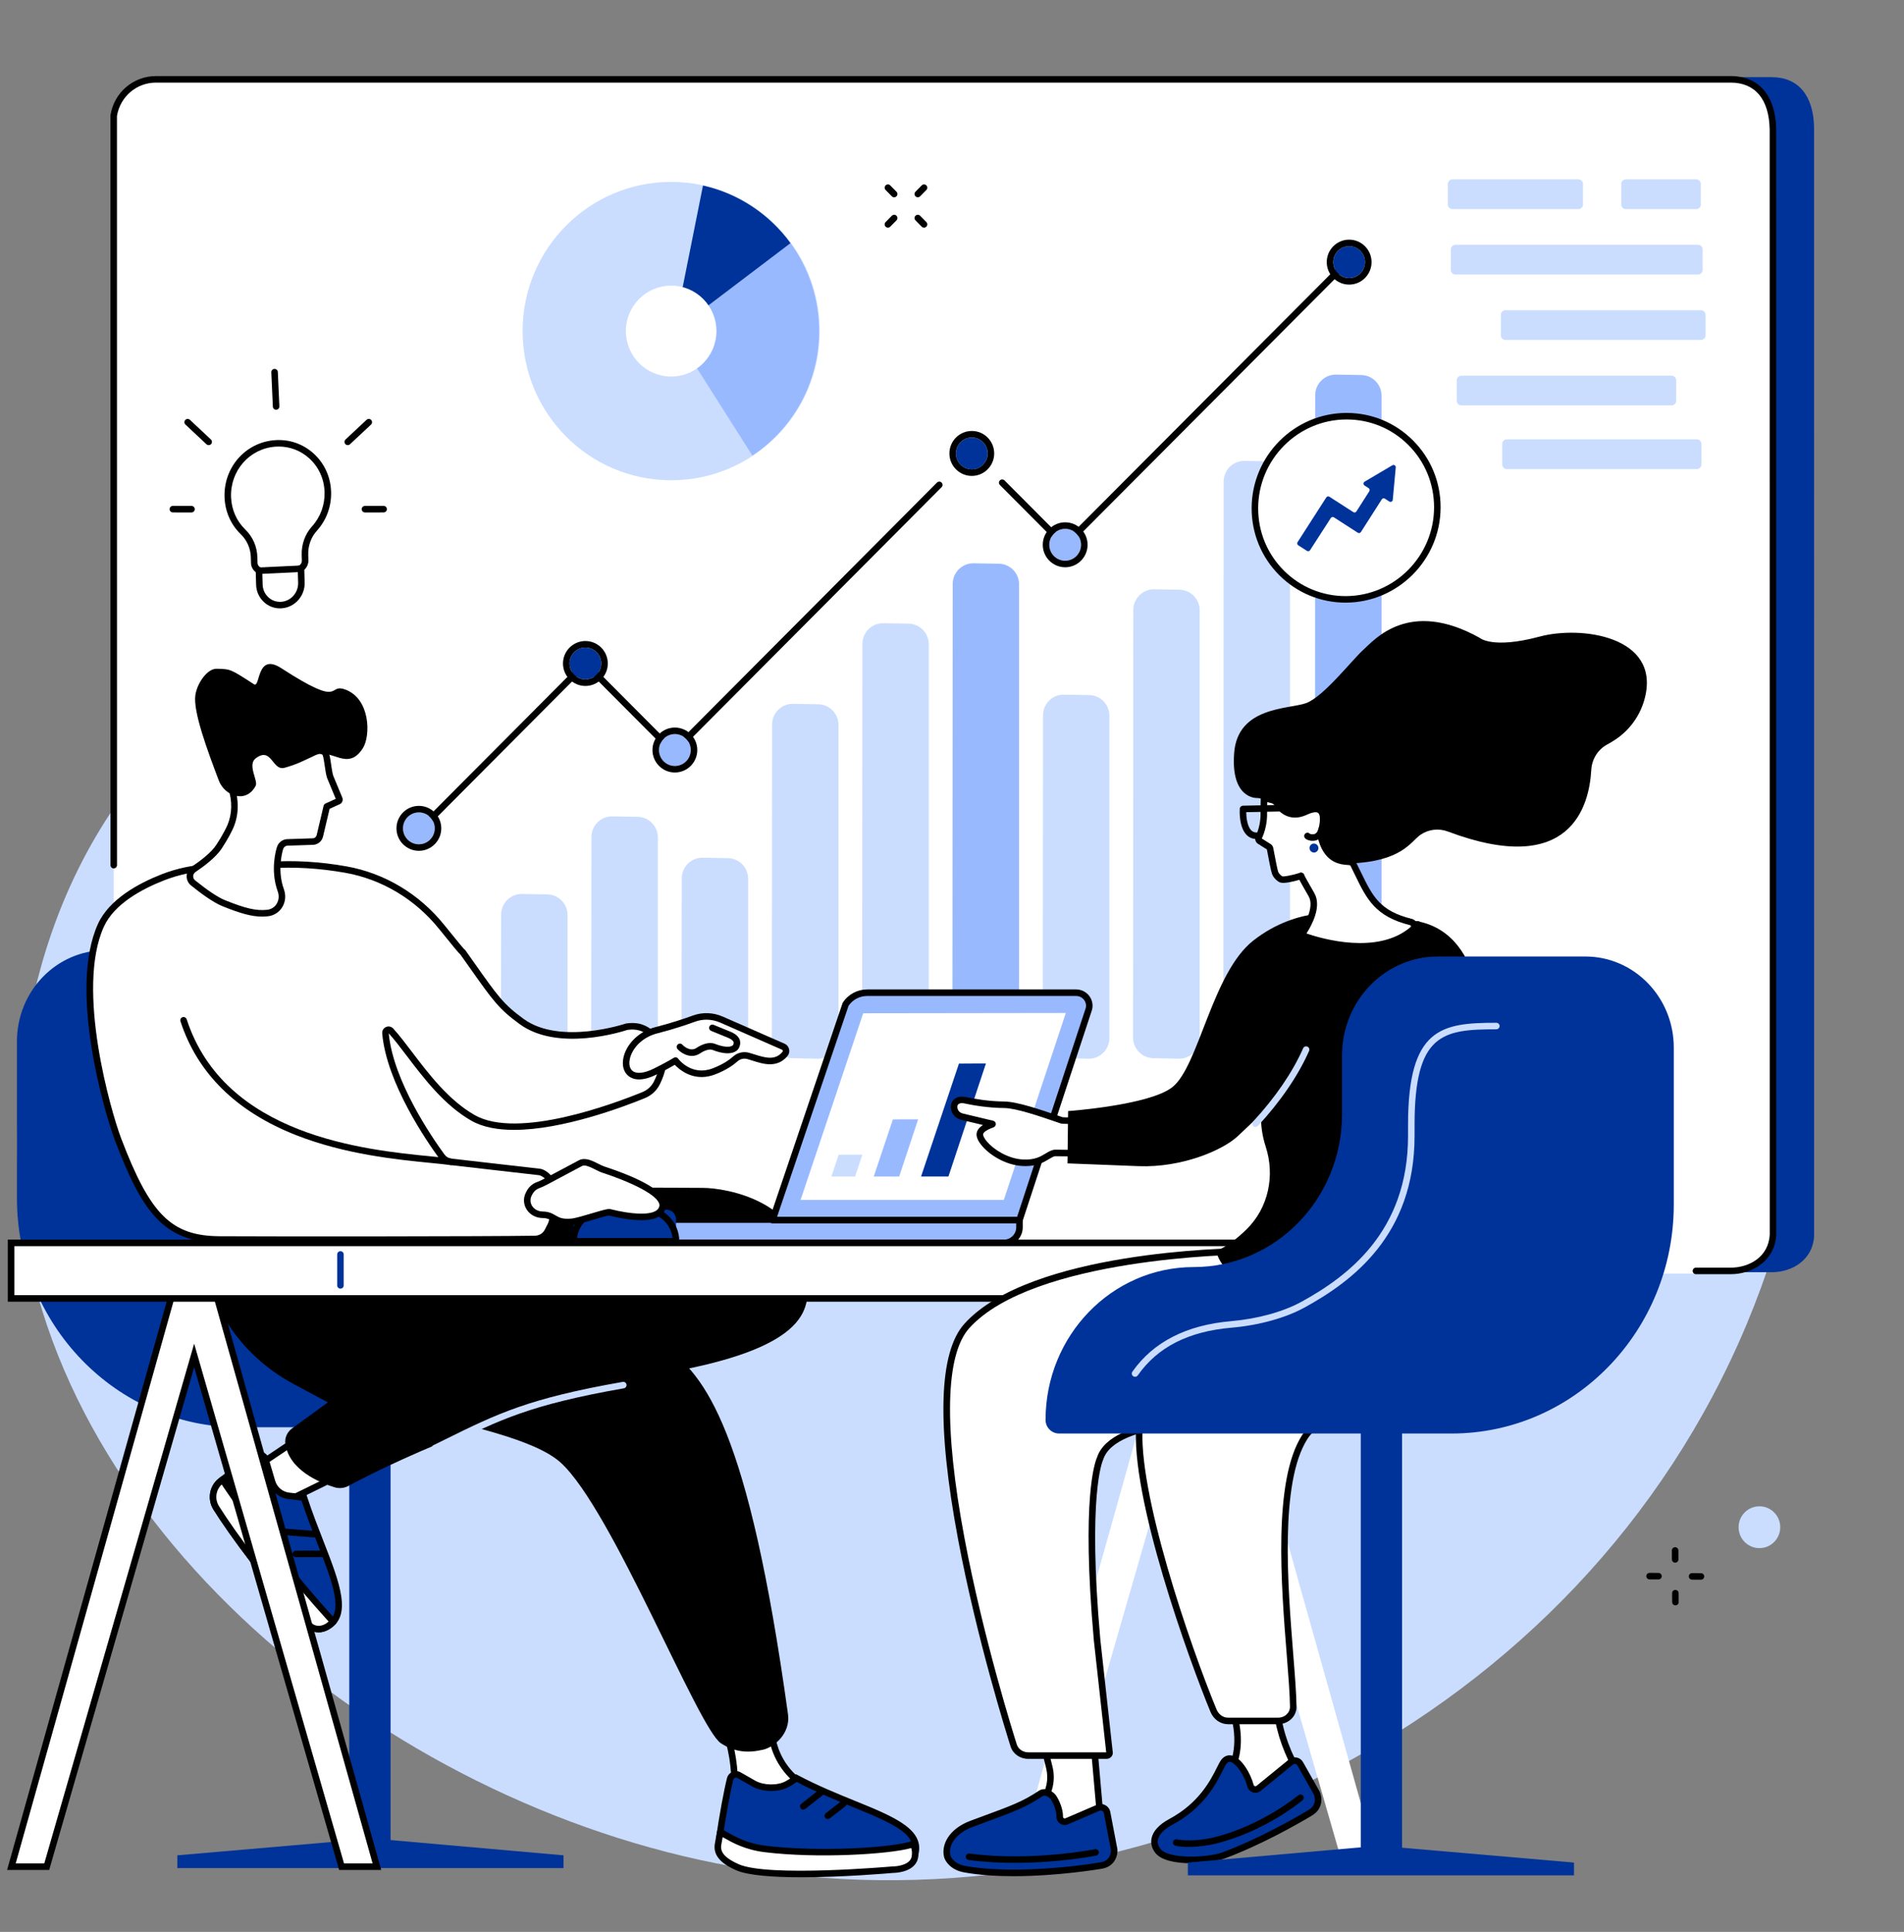 <?xml version="1.0" encoding="UTF-8" standalone="no"?><svg xmlns="http://www.w3.org/2000/svg" xmlns:xlink="http://www.w3.org/1999/xlink" fill="#000000" height="1957.2" preserveAspectRatio="xMidYMid meet" version="1" viewBox="326.3 259.6 1929.5 1957.2" width="1929.5" zoomAndPan="magnify"><rect x="326.3" y="259.6" width="1929.5" height="1957.2" fill="#808080" stroke="none"/><g><g id="change1_1"><path d="M 784.504 798.68 C 974.902 606.301 920.391 485.746 1050.668 396.676 C 1251.129 259.629 1625.262 377.539 1845.984 566.039 C 2116.316 796.906 2255.789 1218.461 2096.914 1599.832 C 1927.703 2005.961 1482.496 2216.789 1085.23 2153.262 C 730.473 2096.52 381.738 1815.84 346.797 1479.199 C 343.008 1442.711 326.289 1245.473 443.551 1075.422 C 540.477 934.871 633.578 951.16 784.504 798.68" fill="#caddff"/></g><g id="change2_1"><path d="M 2121.848 1548.469 L 526.102 1548.469 C 499.355 1548.469 478.969 1524.328 483.25 1497.719 L 483.195 374.523 C 486.602 353.344 504.754 337.777 526.047 337.777 L 2121.797 337.777 C 2148.543 337.777 2164.043 356.277 2164.652 388.535 L 2164.707 1511.719 C 2163.578 1535.367 2143.152 1548.469 2121.848 1548.469" fill="#003399"/></g><g id="change3_1"><path d="M 2080.184 1549.828 L 484.434 1549.828 C 457.688 1549.828 437.301 1525.617 441.582 1498.93 L 441.527 376.844 C 444.934 355.598 463.086 339.988 484.379 339.988 L 2080.129 339.988 C 2106.887 339.988 2122.363 358.543 2122.984 390.887 L 2123.027 1512.969 C 2121.898 1536.691 2101.477 1549.828 2080.184 1549.828" fill="#ffffff"/></g><g id="change4_1"><path d="M 2080.184 1550.469 L 2044.934 1550.469 C 2043.102 1550.469 2041.629 1548.988 2041.629 1547.16 C 2041.629 1545.328 2043.102 1543.848 2044.934 1543.848 L 2080.184 1543.848 C 2098.461 1543.848 2118.633 1533.328 2119.734 1510.227 L 2119.668 390.777 C 2119.098 360.172 2105.043 343.289 2080.133 343.289 L 484.379 343.289 C 464.695 343.289 448.102 357.465 444.832 377.027 L 444.871 1136.059 C 444.871 1137.891 443.391 1139.363 441.566 1139.363 C 439.738 1139.363 438.258 1137.891 438.258 1136.059 L 438.223 376.762 C 438.223 376.59 438.234 376.418 438.262 376.242 C 441.949 353.309 461.344 336.68 484.379 336.68 L 2080.133 336.68 C 2108.797 336.68 2125.629 356.375 2126.293 390.711 L 2126.344 1510.379 C 2125.082 1536.75 2102.176 1550.469 2080.184 1550.469" fill="inherit"/></g><g id="change3_2"><path d="M 658.523 758.027 C 657.688 728.992 633.582 706.656 604.961 708.824 C 577.059 710.938 555.934 735.219 557.176 763.703 C 557.773 777.422 563.469 789.602 572.5 798.328 C 579.426 805.016 583.523 814.215 583.805 824.027 L 583.977 829.848 C 584.113 834.668 588.051 838.387 592.77 838.156 L 627.223 836.516 C 631.945 836.285 635.656 832.203 635.52 827.383 L 635.352 821.586 C 635.074 811.914 638.379 802.332 644.879 795.168 C 653.758 785.391 658.938 772.254 658.523 758.027" fill="#ffffff"/></g><g id="change4_2"><path d="M 608.809 711.996 C 607.613 711.996 606.414 712.043 605.207 712.129 C 578.953 714.125 559.301 736.719 560.473 763.562 C 561.02 776.066 566.102 787.578 574.789 795.961 C 582.426 803.328 586.801 813.266 587.105 823.938 L 587.273 829.766 C 587.316 831.23 587.914 832.574 588.957 833.535 C 589.953 834.461 591.234 834.934 592.609 834.867 L 627.062 833.215 C 629.988 833.082 632.297 830.504 632.211 827.484 L 632.043 821.691 C 631.734 811.039 635.52 800.574 642.43 792.953 C 651.051 783.457 655.59 771.098 655.219 758.133 C 654.832 744.77 649.262 732.574 639.535 723.816 C 630.996 716.129 620.195 711.996 608.809 711.996 Z M 592.355 841.488 C 589.418 841.488 586.637 840.398 584.465 838.391 C 582.109 836.211 580.758 833.215 580.664 829.953 L 580.496 824.125 C 580.242 815.191 576.582 806.875 570.199 800.719 C 560.289 791.145 554.488 778.059 553.871 763.848 C 552.539 733.422 574.871 707.801 604.711 705.543 C 619.238 704.441 633.172 709.188 643.961 718.906 C 655.043 728.883 661.387 742.754 661.828 757.945 C 662.25 772.617 657.102 786.629 647.324 797.402 C 641.555 803.758 638.395 812.539 638.652 821.492 L 638.82 827.301 C 639.008 833.898 633.879 839.516 627.379 839.824 L 592.926 841.477 C 592.734 841.477 592.543 841.488 592.355 841.488" fill="inherit"/></g><g id="change3_3"><path d="M 611.062 872.617 C 599.305 873.18 589.496 863.91 589.148 851.91 L 588.742 837.812 L 631.32 835.77 L 631.727 849.871 C 632.07 861.867 622.82 872.047 611.062 872.617" fill="#ffffff"/></g><g id="change4_3"><path d="M 592.145 840.945 L 592.457 851.809 C 592.602 856.793 594.648 861.363 598.227 864.68 C 601.688 867.883 606.188 869.52 610.91 869.305 C 620.859 868.824 628.719 860.148 628.426 849.957 L 628.113 839.227 Z M 610.043 875.934 C 603.973 875.934 598.223 873.684 593.734 869.531 C 588.844 864.996 586.043 858.766 585.848 851.992 L 585.352 834.652 L 634.531 832.297 L 635.031 849.762 C 635.43 863.535 624.75 875.258 611.227 875.902 C 610.832 875.926 610.438 875.934 610.043 875.934" fill="inherit"/></g><g id="change4_4"><path d="M 606.105 674.695 C 604.348 674.695 602.883 673.309 602.805 671.531 L 601.246 636.785 C 601.168 634.965 602.578 633.418 604.402 633.34 C 606.25 633.258 607.77 634.668 607.852 636.488 L 609.41 671.234 C 609.492 673.066 608.078 674.602 606.254 674.695 C 606.207 674.695 606.152 674.695 606.105 674.695" fill="inherit"/></g><g id="change4_5"><path d="M 520.363 778.754 C 520.363 778.754 520.359 778.754 520.359 778.754 L 501.469 778.734 C 499.645 778.723 498.164 777.25 498.168 775.414 C 498.168 773.594 499.648 772.117 501.473 772.117 C 501.473 772.117 501.477 772.117 501.477 772.117 L 520.367 772.141 C 522.191 772.141 523.672 773.625 523.668 775.445 C 523.668 777.27 522.188 778.754 520.363 778.754" fill="inherit"/></g><g id="change4_6"><path d="M 537.789 710.559 C 536.98 710.559 536.168 710.27 535.531 709.668 L 514.227 689.73 C 512.895 688.484 512.828 686.398 514.074 685.062 C 515.32 683.727 517.414 683.66 518.746 684.906 L 540.047 704.84 C 541.383 706.09 541.453 708.184 540.203 709.512 C 539.551 710.211 538.672 710.559 537.789 710.559" fill="inherit"/></g><g id="change4_7"><path d="M 696.164 778.754 C 694.34 778.754 692.859 777.27 692.855 775.445 C 692.855 773.625 694.332 772.141 696.16 772.141 L 715.051 772.117 C 716.875 772.117 718.355 773.594 718.359 775.414 C 718.359 777.25 716.883 778.723 715.055 778.734 L 696.164 778.754" fill="inherit"/></g><g id="change4_8"><path d="M 678.73 710.559 C 677.844 710.559 676.965 710.211 676.312 709.512 C 675.07 708.184 675.137 706.09 676.469 704.84 L 697.773 684.906 C 699.105 683.66 701.199 683.727 702.445 685.062 C 703.691 686.398 703.625 688.484 702.293 689.73 L 680.988 709.668 C 680.352 710.27 679.539 710.559 678.73 710.559" fill="inherit"/></g><g id="change1_2"><path d="M 1157.012 595.133 C 1156.941 678.602 1089.492 746.219 1006.344 746.156 C 923.199 746.09 855.852 678.375 855.914 594.906 C 855.98 511.434 923.434 443.82 1006.582 443.883 C 1089.723 443.945 1157.07 511.66 1157.012 595.133" fill="#caddff"/></g><g id="change5_1"><path d="M 1009.105 595.617 L 1088.758 721.148 C 1129.445 694.121 1156.305 647.793 1156.348 595.141 C 1156.375 561.777 1145.617 530.926 1127.387 505.906 L 1009.105 595.617" fill="#99b9ff"/></g><g id="change2_2"><path d="M 1038.699 447.555 L 1009.109 595.617 L 1127.398 505.941 C 1106.207 476.855 1074.918 455.66 1038.699 447.555" fill="#003399"/></g><g id="change3_4"><path d="M 1052.336 595.062 C 1052.316 620.496 1031.758 641.098 1006.426 641.086 C 981.086 641.062 960.562 620.426 960.582 594.992 C 960.602 569.555 981.156 548.957 1006.496 548.98 C 1031.828 548.992 1052.355 569.625 1052.336 595.062" fill="#ffffff"/></g><g id="change4_9"><path d="M 1405.246 815.488 C 1404.359 815.488 1403.523 815.137 1402.906 814.508 L 1339.594 750.965 C 1338.309 749.668 1338.309 747.582 1339.605 746.297 C 1340.906 745 1343.004 745.012 1344.277 746.297 L 1405.246 807.496 L 1687.434 524.387 C 1688.719 523.086 1690.82 523.086 1692.117 524.371 C 1693.402 525.672 1693.414 527.758 1692.117 529.055 L 1407.586 814.52 C 1406.957 815.137 1406.117 815.488 1405.246 815.488" fill="inherit"/></g><g id="change4_10"><path d="M 754.406 1100.844 C 753.562 1100.844 752.719 1100.52 752.074 1099.887 C 750.781 1098.594 750.777 1096.5 752.066 1095.199 L 917.184 929.445 C 918.426 928.195 920.629 928.195 921.867 929.445 L 1008.719 1016.645 L 1275.828 748.496 C 1277.117 747.195 1279.215 747.195 1280.504 748.484 C 1281.793 749.777 1281.793 751.863 1280.516 753.164 L 1011.07 1023.656 C 1009.828 1024.902 1007.621 1024.902 1006.379 1023.656 L 919.523 936.457 L 756.75 1099.875 C 756.105 1100.52 755.254 1100.844 754.406 1100.844" fill="inherit"/></g><g id="change2_3"><path d="M 903.434 931.781 C 903.434 922.852 910.637 915.621 919.527 915.621 C 928.414 915.621 935.621 922.852 935.621 931.781 C 935.621 940.699 928.414 947.93 919.527 947.93 C 910.637 947.93 903.434 940.699 903.434 931.781" fill="#003399"/></g><g id="change4_11"><path d="M 919.527 909.012 C 907.008 909.012 896.82 919.219 896.82 931.781 C 896.82 944.328 907.008 954.539 919.527 954.539 C 932.047 954.539 942.23 944.328 942.23 931.781 C 942.23 919.219 932.047 909.012 919.527 909.012 Z M 919.527 915.621 C 928.414 915.621 935.621 922.852 935.621 931.781 C 935.621 940.699 928.414 947.93 919.527 947.93 C 910.637 947.93 903.434 940.699 903.434 931.781 C 903.434 922.852 910.637 915.621 919.527 915.621" fill="inherit"/></g><g id="change5_2"><path d="M 1389.645 811.52 C 1389.645 802.598 1396.852 795.363 1405.742 795.363 C 1414.629 795.363 1421.836 802.598 1421.836 811.52 C 1421.836 820.441 1414.629 827.676 1405.742 827.676 C 1396.852 827.676 1389.645 820.441 1389.645 811.52" fill="#99b9ff"/></g><g id="change4_12"><path d="M 1405.75 788.746 C 1393.223 788.746 1383.031 798.961 1383.031 811.516 C 1383.031 824.07 1393.223 834.285 1405.75 834.285 C 1418.262 834.285 1428.445 824.07 1428.445 811.516 C 1428.445 798.961 1418.262 788.746 1405.75 788.746 Z M 1405.75 795.359 C 1414.633 795.359 1421.832 802.594 1421.832 811.516 C 1421.832 820.441 1414.633 827.672 1405.75 827.672 C 1396.855 827.672 1389.645 820.441 1389.645 811.516 C 1389.645 802.594 1396.855 795.359 1405.75 795.359" fill="inherit"/></g><g id="change2_4"><path d="M 1677.434 525.148 C 1677.434 516.219 1684.641 508.988 1693.52 508.988 C 1702.414 508.988 1709.621 516.219 1709.621 525.148 C 1709.621 534.066 1702.414 541.297 1693.52 541.297 C 1684.641 541.297 1677.434 534.066 1677.434 525.148" fill="#003399"/></g><g id="change4_13"><path d="M 1693.523 502.387 C 1681 502.387 1670.812 512.594 1670.812 525.156 C 1670.812 537.707 1681 547.926 1693.523 547.926 C 1706.035 547.926 1716.219 537.707 1716.219 525.156 C 1716.219 512.594 1706.035 502.387 1693.523 502.387 Z M 1693.523 509.004 C 1702.41 509.004 1709.613 516.234 1709.613 525.156 C 1709.613 534.078 1702.41 541.309 1693.523 541.309 C 1684.637 541.309 1677.418 534.078 1677.418 525.156 C 1677.418 516.234 1684.637 509.004 1693.523 509.004" fill="inherit"/></g><g id="change5_3"><path d="M 994.117 1019.449 C 994.117 1010.52 1001.32 1003.289 1010.211 1003.289 C 1019.102 1003.289 1026.309 1010.52 1026.309 1019.449 C 1026.309 1028.371 1019.102 1035.602 1010.211 1035.602 C 1001.32 1035.602 994.117 1028.371 994.117 1019.449" fill="#99b9ff"/></g><g id="change4_14"><path d="M 1010.211 996.68 C 997.691 996.68 987.504 1006.891 987.504 1019.449 C 987.504 1032 997.691 1042.211 1010.211 1042.211 C 1022.73 1042.211 1032.922 1032 1032.922 1019.449 C 1032.922 1006.891 1022.73 996.68 1010.211 996.68 Z M 1010.211 1003.289 C 1019.102 1003.289 1026.309 1010.52 1026.309 1019.449 C 1026.309 1028.371 1019.102 1035.602 1010.211 1035.602 C 1001.32 1035.602 994.117 1028.371 994.117 1019.449 C 994.117 1010.52 1001.32 1003.289 1010.211 1003.289" fill="inherit"/></g><g id="change2_5"><path d="M 1295.012 718.98 C 1295.012 710.059 1302.223 702.828 1311.121 702.828 C 1320.008 702.828 1327.207 710.059 1327.207 718.98 C 1327.207 727.91 1320.008 735.145 1311.121 735.145 C 1302.223 735.145 1295.012 727.91 1295.012 718.98" fill="#003399"/></g><g id="change4_15"><path d="M 1311.125 696.211 C 1298.598 696.211 1288.414 706.422 1288.414 718.984 C 1288.414 731.531 1298.598 741.746 1311.125 741.746 C 1323.641 741.746 1333.82 731.531 1333.82 718.984 C 1333.82 706.422 1323.641 696.211 1311.125 696.211 Z M 1311.125 702.828 C 1320.008 702.828 1327.215 710.055 1327.215 718.984 C 1327.215 727.902 1320.008 735.129 1311.125 735.129 C 1302.227 735.129 1295.023 727.902 1295.023 718.984 C 1295.023 710.055 1302.227 702.828 1311.125 702.828" fill="inherit"/></g><g id="change5_4"><path d="M 734.684 1098.789 C 734.684 1089.871 741.891 1082.629 750.777 1082.629 C 759.668 1082.629 766.871 1089.871 766.871 1098.789 C 766.871 1107.711 759.668 1114.949 750.777 1114.949 C 741.891 1114.949 734.684 1107.711 734.684 1098.789" fill="#99b9ff"/></g><g id="change4_16"><path d="M 750.777 1076.02 C 738.258 1076.02 728.07 1086.238 728.07 1098.789 C 728.07 1111.352 738.258 1121.559 750.777 1121.559 C 763.301 1121.559 773.484 1111.352 773.484 1098.789 C 773.484 1086.238 763.301 1076.02 750.777 1076.02 Z M 750.777 1082.629 C 759.668 1082.629 766.871 1089.871 766.871 1098.789 C 766.871 1107.711 759.668 1114.949 750.777 1114.949 C 741.891 1114.949 734.684 1107.711 734.684 1098.789 C 734.684 1089.871 741.891 1082.629 750.777 1082.629" fill="inherit"/></g><g id="change1_3"><path d="M 880.152 1332.18 L 854.312 1331.629 C 842.957 1331.391 833.887 1322.07 833.906 1310.672 L 834.148 1186.16 C 834.172 1174.48 843.711 1165.078 855.34 1165.27 L 880.938 1165.699 C 892.316 1165.891 901.438 1175.191 901.438 1186.621 C 901.438 1218.371 901.438 1279.031 901.438 1311.262 C 901.438 1322.988 891.832 1332.422 880.152 1332.18" fill="#caddff"/></g><g id="change1_4"><path d="M 971.672 1332.18 L 945.816 1331.629 C 934.469 1331.391 925.398 1322.07 925.414 1310.68 L 925.68 1107.57 C 925.695 1095.891 935.238 1086.48 946.875 1086.68 L 972.457 1087.109 C 983.836 1087.301 992.957 1096.59 992.957 1108.02 C 992.957 1153.969 992.957 1264.59 992.957 1311.27 C 992.957 1323 983.352 1332.422 971.672 1332.18" fill="#caddff"/></g><g id="change1_5"><path d="M 1063.191 1332.18 L 1037.34 1331.629 C 1025.988 1331.391 1016.922 1322.07 1016.941 1310.672 L 1017.199 1149.449 C 1017.211 1137.77 1026.75 1128.359 1038.391 1128.559 L 1063.98 1128.98 C 1075.352 1129.172 1084.48 1138.469 1084.48 1149.898 C 1084.48 1188.609 1084.48 1271.941 1084.48 1311.262 C 1084.48 1322.988 1074.871 1332.422 1063.191 1332.18" fill="#caddff"/></g><g id="change1_6"><path d="M 1154.711 1332.18 L 1128.852 1331.629 C 1117.5 1331.391 1108.43 1322.078 1108.441 1310.691 L 1108.73 993.539 C 1108.738 981.859 1118.281 972.449 1129.922 972.641 L 1155.5 973.07 C 1166.871 973.262 1176 982.559 1176 993.988 C 1176 1057.039 1176 1247.18 1176 1311.27 C 1176 1323 1166.391 1332.422 1154.711 1332.18" fill="#caddff"/></g><g id="change1_7"><path d="M 1246.23 1332.18 L 1220.359 1331.629 C 1209.02 1331.391 1199.949 1322.078 1199.961 1310.691 L 1200.25 911.891 C 1200.262 900.199 1209.801 890.789 1221.441 890.98 L 1247.02 891.41 C 1258.391 891.602 1267.52 900.891 1267.52 912.309 C 1267.52 985.98 1267.52 1236.309 1267.52 1311.262 C 1267.52 1322.988 1257.91 1332.422 1246.23 1332.18" fill="#caddff"/></g><g id="change5_5"><path d="M 1337.75 1332.184 L 1311.883 1331.629 C 1300.543 1331.395 1291.465 1322.082 1291.473 1310.688 L 1291.773 851.168 C 1291.781 839.48 1301.32 830.066 1312.969 830.258 L 1338.539 830.691 C 1349.91 830.875 1359.039 840.176 1359.039 851.59 C 1359.039 932.555 1359.039 1228.883 1359.039 1311.254 C 1359.039 1322.992 1349.43 1332.418 1337.75 1332.184" fill="#99b9ff"/></g><g id="change1_8"><path d="M 1429.27 1332.18 L 1403.41 1331.629 C 1392.059 1331.391 1382.988 1322.078 1383 1310.691 L 1383.289 984.262 C 1383.301 972.57 1392.84 963.16 1404.48 963.352 L 1430.059 963.781 C 1441.43 963.969 1450.551 973.281 1450.551 984.699 C 1450.551 1049.02 1450.551 1245.891 1450.551 1311.27 C 1450.551 1323 1440.949 1332.422 1429.27 1332.18" fill="#caddff"/></g><g id="change1_9"><path d="M 1520.793 1332.184 L 1494.918 1331.629 C 1483.586 1331.387 1474.512 1322.078 1474.52 1310.684 L 1474.812 877.527 C 1474.824 865.84 1484.363 856.422 1496 856.613 L 1521.578 857.047 C 1532.953 857.238 1542.07 866.547 1542.07 877.961 C 1542.07 955.844 1542.07 1232.086 1542.07 1311.27 C 1542.07 1322.996 1532.469 1332.414 1520.793 1332.184" fill="#caddff"/></g><g id="change1_10"><path d="M 1612.305 1332.188 L 1586.43 1331.633 C 1575.09 1331.391 1566.027 1322.09 1566.027 1310.695 L 1566.32 747.457 C 1566.332 735.77 1575.875 726.348 1587.527 726.543 L 1613.098 726.969 C 1624.457 727.164 1633.586 736.469 1633.586 747.895 C 1633.586 840.375 1633.586 1217.191 1633.586 1311.273 C 1633.586 1323.004 1623.98 1332.426 1612.305 1332.188" fill="#caddff"/></g><g id="change5_6"><path d="M 1705.07 1332.184 L 1679.199 1331.625 C 1667.848 1331.387 1658.793 1322.082 1658.793 1310.695 L 1659.09 660.043 C 1659.102 648.352 1668.637 638.93 1680.293 639.125 L 1705.848 639.547 C 1717.23 639.742 1726.352 649.047 1726.352 660.465 C 1726.352 761.898 1726.352 1208.062 1726.352 1311.27 C 1726.352 1322.992 1716.75 1332.426 1705.07 1332.184" fill="#99b9ff"/></g><g id="change1_11"><path d="M 1925.789 471.414 L 1798.238 471.414 C 1795.648 471.414 1793.551 469.316 1793.551 466.727 L 1793.551 445.965 C 1793.551 443.375 1795.648 441.277 1798.238 441.277 L 1925.789 441.277 C 1928.391 441.277 1930.488 443.375 1930.488 445.965 L 1930.488 466.727 C 1930.488 469.316 1928.391 471.414 1925.789 471.414" fill="#caddff"/></g><g id="change1_12"><path d="M 2045.223 471.414 L 1973.91 471.414 C 1971.32 471.414 1969.227 469.316 1969.227 466.727 L 1969.227 445.965 C 1969.227 443.375 1971.32 441.277 1973.91 441.277 L 2045.223 441.277 C 2047.809 441.277 2049.918 443.375 2049.918 445.965 L 2049.918 466.727 C 2049.918 469.316 2047.809 471.414 2045.223 471.414" fill="#caddff"/></g><g id="change1_13"><path d="M 2047.02 537.719 L 1801.242 537.719 C 1798.648 537.719 1796.547 535.617 1796.547 533.023 L 1796.547 512.266 C 1796.547 509.676 1798.648 507.586 1801.242 507.586 L 2047.02 507.586 C 2049.613 507.586 2051.715 509.676 2051.715 512.266 L 2051.715 533.023 C 2051.715 535.617 2049.613 537.719 2047.02 537.719" fill="#caddff"/></g><g id="change1_14"><path d="M 2050.039 604.016 L 1851.941 604.016 C 1849.344 604.016 1847.25 601.91 1847.25 599.324 L 1847.25 578.562 C 1847.25 575.98 1849.344 573.875 1851.941 573.875 L 2050.039 573.875 C 2052.625 573.875 2054.73 575.98 2054.73 578.562 L 2054.73 599.324 C 2054.73 601.91 2052.625 604.016 2050.039 604.016" fill="#caddff"/></g><g id="change1_15"><path d="M 2020.238 670.316 L 1807.246 670.316 C 1804.648 670.316 1802.551 668.219 1802.551 665.621 L 1802.551 644.875 C 1802.551 642.281 1804.648 640.18 1807.246 640.18 L 2020.238 640.18 C 2022.832 640.18 2024.934 642.281 2024.934 644.875 L 2024.934 665.621 C 2024.934 668.219 2022.832 670.316 2020.238 670.316" fill="#caddff"/></g><g id="change1_16"><path d="M 2045.785 734.816 L 1853.305 734.816 C 1850.711 734.816 1848.613 732.715 1848.613 730.125 L 1848.613 709.367 C 1848.613 706.777 1850.711 704.676 1853.305 704.676 L 2045.785 704.676 C 2048.391 704.676 2050.492 706.777 2050.492 709.367 L 2050.492 730.125 C 2050.492 732.715 2048.391 734.816 2045.785 734.816" fill="#caddff"/></g><g id="change3_5"><path d="M 1598.016 774.434 C 1598.082 723.188 1639.527 681.465 1690.57 681.242 C 1741.625 681.02 1782.949 722.375 1782.883 773.617 C 1782.816 824.863 1741.367 866.586 1690.324 866.812 C 1639.27 867.035 1597.949 825.676 1598.016 774.434" fill="#ffffff"/></g><g id="change4_17"><path d="M 1601.324 774.438 C 1601.281 798.406 1610.57 820.875 1627.449 837.707 C 1644.148 854.352 1666.328 863.508 1689.902 863.508 C 1690.047 863.508 1690.172 863.508 1690.316 863.508 C 1739.465 863.285 1779.508 822.965 1779.574 773.613 C 1779.609 749.645 1770.32 727.176 1753.43 710.344 C 1736.738 693.699 1714.574 684.555 1690.984 684.555 C 1690.852 684.555 1690.719 684.555 1690.582 684.555 C 1641.434 684.766 1601.383 725.086 1601.324 774.438 Z M 1689.902 870.113 C 1664.551 870.113 1640.738 860.277 1622.789 842.391 C 1604.645 824.305 1594.676 800.172 1594.707 774.43 C 1594.773 721.453 1637.777 678.172 1690.551 677.938 C 1690.707 677.938 1690.84 677.938 1690.984 677.938 C 1716.328 677.938 1740.148 687.773 1758.102 705.672 C 1776.242 723.758 1786.227 747.891 1786.18 773.625 C 1786.113 826.598 1743.109 869.879 1690.336 870.113 C 1690.191 870.113 1690.047 870.113 1689.902 870.113" fill="inherit"/></g><g id="change2_6"><path d="M 1737.332 730.961 L 1709.164 747.574 C 1707.711 748.434 1707.664 750.539 1709.09 751.449 L 1713.246 754.145 C 1714.312 754.828 1714.605 756.23 1713.941 757.293 L 1700.879 777.73 C 1700.195 778.793 1698.793 779.098 1697.742 778.426 L 1673.504 762.82 C 1672.461 762.137 1671.051 762.449 1670.367 763.504 L 1641.223 808.863 C 1640.547 809.926 1640.863 811.328 1641.906 812.012 L 1650.766 817.711 C 1651.82 818.395 1653.23 818.082 1653.895 817.027 L 1674.926 784.406 C 1675.609 783.344 1677.012 783.039 1678.066 783.711 L 1702.289 799.305 C 1703.332 799.988 1704.746 799.688 1705.418 798.621 L 1726.594 765.48 C 1727.266 764.418 1728.676 764.113 1729.742 764.797 L 1734.227 767.695 C 1735.66 768.617 1737.559 767.695 1737.711 765.992 L 1740.754 733.133 C 1740.914 731.285 1738.93 730.016 1737.332 730.961" fill="#003399"/></g><g id="change2_7"><path d="M 679.648 1322.391 L 679.648 1382.059 C 679.648 1467.578 746.91 1536.91 829.887 1536.91 C 912.859 1536.91 980.125 1606.23 980.125 1691.75 C 980.125 1699.371 973.977 1705.551 966.391 1705.551 L 568.699 1705.551 C 444.309 1705.551 343.473 1601.621 343.473 1473.422 L 343.473 1314.609 C 343.473 1263.621 383.578 1222.281 433.051 1222.281 L 582.52 1222.281 C 636.16 1222.281 679.648 1267.102 679.648 1322.391" fill="#003399"/></g><g id="change2_8"><path d="M 680.234 2145.922 L 722.094 2145.922 L 722.094 1692.18 L 680.234 1692.18 L 680.234 2145.922" fill="#003399"/></g><g id="change2_9"><path d="M 897.344 2139.199 L 712.102 2122.871 L 695.117 2122.871 L 506.004 2139.199 L 506.004 2152.148 L 897.344 2152.148 L 897.344 2139.199" fill="#003399"/></g><g id="change3_6"><path d="M 633.816 1713.551 L 577.078 1751.66 L 605.82 1785.738 L 671.164 1753.719 L 633.816 1713.551" fill="#ffffff"/></g><g id="change4_18"><path d="M 581.984 1752.34 L 606.684 1781.641 L 665.711 1752.711 L 633.316 1717.859 Z M 605.82 1789.051 C 604.871 1789.051 603.938 1788.641 603.293 1787.871 L 574.551 1753.789 C 573.945 1753.07 573.676 1752.129 573.805 1751.199 C 573.934 1750.27 574.453 1749.441 575.234 1748.91 L 631.973 1710.801 C 633.324 1709.898 635.129 1710.102 636.238 1711.301 L 673.586 1751.469 C 674.297 1752.23 674.605 1753.289 674.414 1754.32 C 674.223 1755.352 673.559 1756.23 672.617 1756.691 L 607.277 1788.711 C 606.812 1788.941 606.312 1789.051 605.82 1789.051" fill="inherit"/></g><g id="change2_10"><path d="M 586.828 1734.469 C 578.277 1739.738 562.609 1749.781 549.738 1760.219 C 541.66 1766.77 539.875 1778.41 545.41 1787.219 C 561.062 1812.148 599.949 1865.891 639.688 1906.18 C 642.41 1908.941 648.906 1912.422 657.523 1907.73 C 687.078 1891.68 655.512 1841.371 634.316 1776.77 L 619.105 1775.07 C 611.023 1774.16 604.266 1768.48 601.961 1760.641 L 595.227 1737.719 C 594.168 1734.129 590.008 1732.512 586.828 1734.469" fill="#003399"/></g><g id="change4_19"><path d="M 586.828 1734.469 L 586.852 1734.469 Z M 588.562 1737.289 C 580.336 1742.352 564.625 1752.41 551.82 1762.789 C 545.078 1768.262 543.527 1778 548.211 1785.461 C 564.363 1811.199 602.684 1863.961 642.043 1903.859 C 642.957 1904.789 647.926 1909.191 655.945 1904.828 C 675.543 1894.18 663.98 1864.52 647.98 1823.469 C 642.824 1810.262 637.012 1795.352 631.844 1779.82 L 618.738 1778.352 C 609.309 1777.301 601.477 1770.711 598.789 1761.57 L 592.055 1738.66 C 591.84 1737.93 591.316 1737.359 590.621 1737.09 C 590.219 1736.941 589.418 1736.762 588.562 1737.289 Z M 649.215 1913.32 C 644.117 1913.32 639.93 1911.129 637.336 1908.5 C 597.605 1868.219 558.918 1814.961 542.609 1788.98 C 536.148 1778.691 538.32 1765.219 547.656 1757.648 C 560.75 1747.039 576.734 1736.809 585.094 1731.66 C 587.488 1730.18 590.367 1729.922 592.988 1730.922 C 595.625 1731.93 597.598 1734.07 598.395 1736.789 L 605.133 1759.711 C 607.066 1766.281 612.695 1771.02 619.473 1771.781 L 636.797 1773.719 L 637.457 1775.738 C 642.734 1791.82 648.793 1807.359 654.141 1821.07 C 670.723 1863.609 683.82 1897.211 659.102 1910.641 C 655.582 1912.551 652.238 1913.32 649.215 1913.32" fill="inherit"/></g><g id="change3_7"><path d="M 551.684 1758.66 C 551.684 1758.66 550.367 1759.711 549.738 1760.219 C 541.66 1766.77 539.875 1778.41 545.41 1787.219 C 561.062 1812.148 599.949 1865.891 639.688 1906.18 C 642.41 1908.941 648.906 1912.422 657.523 1907.73 C 660.164 1906.301 664.035 1902.621 664.035 1902.621 L 661.344 1899.66 C 623 1857.449 587.789 1812.469 555.988 1765.078 L 551.684 1758.66" fill="#ffffff"/></g><g id="change4_20"><path d="M 550.965 1763.531 C 544.953 1769.109 543.73 1778.328 548.211 1785.461 C 564.363 1811.199 602.684 1863.961 642.043 1903.859 C 642.957 1904.789 647.926 1909.191 655.945 1904.828 C 656.906 1904.309 658.191 1903.32 659.336 1902.371 L 658.895 1901.879 C 620.57 1859.691 585.023 1814.281 553.242 1766.922 Z M 649.215 1913.32 C 644.121 1913.32 639.93 1911.129 637.336 1908.5 C 597.605 1868.219 558.918 1814.961 542.609 1788.98 C 536.148 1778.691 538.32 1765.219 547.656 1757.648 C 548.289 1757.141 549.621 1756.078 549.621 1756.078 C 550.344 1755.5 551.277 1755.262 552.188 1755.398 C 553.098 1755.539 553.91 1756.051 554.426 1756.82 L 558.734 1763.238 C 590.336 1810.328 625.684 1855.48 663.789 1897.441 L 666.48 1900.398 C 667.691 1901.73 667.617 1903.781 666.312 1905.02 C 665.883 1905.43 662.043 1909.039 659.102 1910.641 C 655.582 1912.551 652.238 1913.32 649.215 1913.32" fill="inherit"/></g><g id="change4_21"><path d="M 644.633 1817.16 C 644.547 1817.16 644.457 1817.16 644.371 1817.148 L 615.52 1814.871 C 613.699 1814.719 612.344 1813.129 612.488 1811.309 C 612.629 1809.488 614.219 1808.129 616.043 1808.281 L 644.891 1810.559 C 646.711 1810.699 648.07 1812.289 647.926 1814.121 C 647.789 1815.852 646.344 1817.16 644.633 1817.16" fill="inherit"/></g><g id="change4_22"><path d="M 626.203 1837.191 C 624.383 1837.191 622.902 1835.711 622.898 1833.891 C 622.895 1832.059 624.367 1830.578 626.195 1830.57 L 654.363 1830.5 C 656.293 1830.5 657.676 1831.969 657.68 1833.789 C 657.684 1835.621 656.207 1837.102 654.383 1837.109 L 626.215 1837.191 C 626.211 1837.191 626.207 1837.191 626.203 1837.191" fill="inherit"/></g><g id="change4_23"><path d="M 1038.77 1463.031 C 1062.051 1463.121 1141.059 1476.25 1143.371 1548.621 C 1144.16 1573.281 1163.898 1618.781 1016.129 1647.648 C 839.941 1682.07 708.91 1749.031 679.383 1764.961 C 675.078 1767.281 670.047 1767.789 665.375 1766.359 C 650.59 1761.809 619.41 1749.148 615.492 1722.352 C 614.617 1716.34 617.293 1710.352 622.191 1706.789 L 658.559 1680.328 L 624.066 1661.871 C 584.699 1640.801 553.57 1606.109 539.438 1563.602 C 526.797 1525.578 520.531 1460.52 520.531 1460.52 L 1038.77 1463.031" fill="inherit"/></g><g id="change3_8"><path d="M 1688.789 2154.887 L 1539.395 1637.008 L 1390 2154.887 L 1354.195 2154.887 L 1518.328 1570.516 L 1560.441 1570.457 L 1724.605 2154.887 L 1688.789 2154.887" fill="#ffffff"/></g><g id="change3_9"><path d="M 1065.16 2023.961 C 1070.801 2045.191 1072.219 2067.32 1069.352 2089.09 L 1154.16 2074.93 C 1133.18 2067.039 1117.121 2049.719 1110.781 2028.148 L 1105.941 2011.691 L 1065.16 2023.961" fill="#ffffff"/></g><g id="change4_24"><path d="M 1069.148 2026.211 C 1073.898 2045.539 1075.25 2065.32 1073.148 2085.102 L 1143.078 2073.43 C 1126.09 2063.961 1113.172 2047.988 1107.609 2029.09 L 1103.711 2015.82 Z M 1069.352 2092.398 C 1068.5 2092.398 1067.672 2092.07 1067.051 2091.469 C 1066.289 2090.738 1065.93 2089.699 1066.07 2088.66 C 1068.898 2067.199 1067.52 2045.719 1061.961 2024.809 C 1061.5 2023.09 1062.488 2021.309 1064.199 2020.801 L 1104.988 2008.531 C 1105.828 2008.27 1106.738 2008.371 1107.512 2008.781 C 1108.289 2009.199 1108.859 2009.91 1109.109 2010.762 L 1113.949 2027.219 C 1119.961 2047.68 1135.43 2064.359 1155.32 2071.828 C 1156.719 2072.359 1157.602 2073.762 1157.449 2075.25 C 1157.309 2076.738 1156.18 2077.941 1154.711 2078.191 L 1069.891 2092.352 C 1069.711 2092.379 1069.531 2092.398 1069.352 2092.398" fill="inherit"/></g><g id="change2_11"><path d="M 1066.23 2061.828 C 1063.5 2072.41 1057.879 2102.191 1055.641 2120.078 C 1054.238 2131.309 1061.559 2141.75 1072.5 2144.449 C 1103.41 2152.102 1176.91 2150.23 1238.148 2151.648 C 1242.352 2151.75 1250.031 2149.551 1253.262 2139.379 C 1264.32 2104.48 1198.238 2095.371 1133.262 2060.922 C 1133.262 2060.922 1129.512 2064.09 1123.93 2067.121 C 1114.59 2072.191 1099.25 2071.738 1090.02 2066.469 L 1075.23 2058.02 C 1071.711 2056.012 1067.25 2057.891 1066.23 2061.828" fill="#003399"/></g><g id="change4_25"><path d="M 1069.43 2062.66 C 1066.66 2073.371 1061.07 2103.34 1058.922 2120.488 C 1057.73 2130 1063.91 2138.93 1073.289 2141.238 C 1095.91 2146.84 1143.551 2147.27 1189.629 2147.68 C 1205.801 2147.828 1222.52 2147.98 1238.23 2148.352 C 1239.672 2148.379 1247.039 2148.059 1250.109 2138.379 C 1256.5 2118.219 1232.879 2107.5 1190.578 2090.301 C 1173.09 2083.18 1153.328 2075.141 1133.609 2064.84 C 1131.898 2066.121 1129.059 2068.09 1125.512 2070.02 C 1115.359 2075.539 1098.699 2075.23 1088.379 2069.34 L 1073.59 2060.898 C 1072.809 2060.449 1071.898 2060.398 1071.078 2060.738 C 1070.262 2061.09 1069.66 2061.789 1069.43 2062.66 Z M 1238.43 2154.961 C 1238.309 2154.961 1238.191 2154.961 1238.078 2154.961 C 1222.41 2154.59 1205.711 2154.441 1189.57 2154.289 C 1140.969 2153.859 1095.07 2153.441 1071.699 2147.66 C 1059.07 2144.539 1050.75 2132.512 1052.359 2119.672 C 1054.59 2101.828 1060.191 2072 1063.031 2061 C 1063.781 2058.121 1065.77 2055.809 1068.512 2054.648 C 1071.238 2053.5 1074.289 2053.68 1076.871 2055.148 L 1091.66 2063.602 C 1100.07 2068.398 1114.129 2068.68 1122.352 2064.211 C 1127.531 2061.398 1131.09 2058.422 1131.121 2058.391 L 1132.828 2056.949 L 1134.801 2057.988 C 1154.859 2068.629 1175.16 2076.891 1193.07 2084.172 C 1233.23 2100.512 1264.961 2113.422 1256.41 2140.379 C 1252.988 2151.172 1244.672 2154.961 1238.43 2154.961" fill="inherit"/></g><g id="change3_10"><path d="M 1053.949 2128.199 C 1053.898 2128.512 1053.859 2128.73 1053.852 2128.82 C 1052.449 2140.051 1063.27 2146.711 1073.57 2151.262 C 1104.762 2165.059 1231.18 2153.73 1231.18 2153.73 C 1231.18 2153.73 1248.129 2153.91 1252.641 2143.699 C 1253.301 2142.199 1253.609 2139.969 1253.762 2138.121 C 1253.922 2136.121 1253.73 2134.109 1253.25 2132.172 L 1252.129 2127.602 C 1234.922 2134.461 1157.48 2139.691 1101.27 2132.699 C 1077.699 2129.77 1064.039 2119.559 1056.18 2115.66 C 1056.18 2115.66 1055.078 2121.781 1053.949 2128.199" fill="#ffffff"/></g><g id="change4_26"><path d="M 1057.211 2128.77 L 1057.129 2129.238 C 1056.219 2136.539 1061.699 2142.398 1074.91 2148.238 C 1104.961 2161.531 1229.629 2150.551 1230.891 2150.441 C 1231 2150.43 1231.109 2150.43 1231.219 2150.422 C 1235.34 2150.48 1246.66 2149.059 1249.609 2142.359 C 1249.789 2141.949 1250.238 2140.699 1250.461 2137.852 C 1250.59 2136.27 1250.449 2134.621 1250.039 2132.961 L 1249.77 2131.852 C 1226.969 2138.211 1154.148 2142.609 1100.871 2135.98 C 1081.121 2133.531 1068.219 2126.199 1059.691 2121.352 C 1059.328 2121.148 1058.969 2120.949 1058.629 2120.75 C 1058.23 2123 1057.719 2125.852 1057.211 2128.77 Z M 1138.328 2161.43 C 1110.711 2161.43 1084.559 2159.738 1072.23 2154.289 C 1062.109 2149.809 1048.84 2142.25 1050.57 2128.41 C 1050.578 2128.301 1050.629 2128.031 1050.699 2127.629 C 1050.699 2127.629 1050.699 2127.629 1050.699 2127.621 C 1051.828 2121.211 1052.922 2115.078 1052.922 2115.078 C 1053.109 2114.059 1053.762 2113.18 1054.691 2112.711 C 1055.609 2112.238 1056.711 2112.238 1057.641 2112.699 C 1059.219 2113.488 1060.949 2114.469 1062.961 2115.609 C 1071.031 2120.191 1083.238 2127.129 1101.68 2129.422 C 1157.301 2136.34 1234.02 2131.262 1250.898 2124.531 C 1251.789 2124.172 1252.789 2124.219 1253.641 2124.66 C 1254.488 2125.09 1255.109 2125.879 1255.34 2126.809 L 1256.461 2131.379 C 1257.039 2133.738 1257.238 2136.09 1257.051 2138.379 C 1256.828 2141.211 1256.359 2143.449 1255.66 2145.031 C 1250.559 2156.609 1233.398 2157.031 1231.328 2157.031 C 1227.059 2157.41 1180.949 2161.43 1138.328 2161.43" fill="inherit"/></g><g id="change4_27"><path d="M 1140.309 2092.949 C 1139.328 2092.949 1138.371 2092.52 1137.711 2091.691 C 1136.578 2090.262 1136.82 2088.18 1138.262 2087.051 L 1156.531 2072.602 C 1157.961 2071.469 1160.039 2071.711 1161.172 2073.141 C 1162.301 2074.57 1162.059 2076.648 1160.629 2077.789 L 1142.359 2092.238 C 1141.75 2092.711 1141.031 2092.949 1140.309 2092.949" fill="inherit"/></g><g id="change4_28"><path d="M 1165.172 2102.5 C 1164.191 2102.5 1163.219 2102.059 1162.559 2101.23 C 1161.441 2099.789 1161.699 2097.711 1163.141 2096.59 L 1179.129 2084.121 C 1180.559 2083 1182.641 2083.262 1183.77 2084.699 C 1184.891 2086.141 1184.629 2088.219 1183.191 2089.34 L 1167.199 2101.801 C 1166.602 2102.27 1165.879 2102.5 1165.172 2102.5" fill="inherit"/></g><g id="change4_29"><path d="M 886.684 1576.051 C 886.684 1576.051 951.258 1590.32 999.312 1623.57 C 1040.949 1652.379 1084.859 1707.488 1124.852 1996.281 C 1127.539 2015.672 1110.98 2029.551 1099.66 2032.191 C 1083.629 2035.941 1070.441 2034.469 1056.891 2025.672 C 1033.781 2010.672 946.539 1788.539 894.543 1741.41 C 842.547 1694.27 622.906 1684.199 580.535 1624.199 C 538.168 1564.211 642.164 1564.211 642.164 1564.211 L 886.684 1576.051" fill="inherit"/></g><g id="change1_17"><path d="M 767.094 1729.93 C 765.871 1729.93 764.695 1729.25 764.125 1728.078 C 763.32 1726.441 764 1724.449 765.641 1723.648 C 769.883 1721.578 773.961 1719.559 777.922 1717.609 C 830.199 1691.852 861.754 1676.309 957.367 1659.57 C 959.168 1659.25 960.879 1660.461 961.191 1662.262 C 961.508 1664.051 960.305 1665.77 958.508 1666.078 C 863.824 1682.66 832.59 1698.051 780.844 1723.539 C 776.879 1725.5 772.793 1727.512 768.547 1729.59 C 768.078 1729.82 767.582 1729.93 767.094 1729.93" fill="#caddff"/></g><g id="change5_7"><path d="M 1352.262 1518.781 L 929.234 1518.781 C 925.273 1518.781 922.062 1515.57 922.062 1511.609 L 922.062 1495.211 L 1359.43 1495.211 L 1359.43 1511.609 C 1359.43 1515.57 1356.219 1518.781 1352.262 1518.781" fill="#99b9ff"/></g><g id="change4_30"><path d="M 925.367 1498.512 L 925.367 1502.969 C 925.367 1509.871 930.977 1515.469 937.867 1515.469 L 1343.621 1515.469 C 1350.52 1515.469 1356.129 1509.871 1356.129 1502.969 L 1356.129 1498.512 Z M 1343.621 1522.09 L 937.867 1522.09 C 927.328 1522.09 918.754 1513.512 918.754 1502.969 L 918.754 1495.211 C 918.754 1493.379 920.234 1491.898 922.062 1491.898 L 1359.43 1491.898 C 1361.262 1491.898 1362.738 1493.379 1362.738 1495.211 L 1362.738 1502.969 C 1362.738 1513.512 1354.16 1522.09 1343.621 1522.09" fill="inherit"/></g><g id="change5_8"><path d="M 1359.441 1495.629 L 1109.172 1495.629 L 1183.219 1277.109 C 1187.969 1269.762 1196.262 1265.301 1205.172 1265.301 L 1416.73 1265.301 C 1426.328 1265.301 1432.512 1274.648 1429.379 1282.898 C 1428.129 1286.191 1359.441 1495.629 1359.441 1495.629" fill="#99b9ff"/></g><g id="change4_31"><path d="M 1113.781 1492.328 L 1357.039 1492.328 C 1364.879 1468.43 1425.09 1284.898 1426.289 1281.73 C 1427.379 1278.852 1426.961 1275.559 1425.148 1272.949 C 1423.25 1270.191 1420.18 1268.609 1416.73 1268.609 L 1205.18 1268.609 C 1197.469 1268.609 1190.41 1272.32 1186.211 1278.57 Z M 1359.441 1498.941 L 1109.172 1498.941 C 1108.109 1498.941 1107.109 1498.422 1106.488 1497.559 C 1105.871 1496.691 1105.699 1495.578 1106.039 1494.57 L 1180.078 1276.051 C 1180.172 1275.789 1180.289 1275.539 1180.441 1275.309 C 1185.84 1266.969 1195.09 1261.988 1205.18 1261.988 L 1416.73 1261.988 C 1422.379 1261.988 1427.441 1264.621 1430.59 1269.191 C 1433.629 1273.602 1434.34 1279.16 1432.469 1284.078 C 1431.32 1287.191 1386.25 1424.488 1362.578 1496.66 C 1362.129 1498.02 1360.871 1498.941 1359.441 1498.941" fill="inherit"/></g><g id="change3_11"><path d="M 1343.539 1475.23 L 1137.609 1475.23 L 1201.07 1286.129 L 1406.398 1285.852 L 1343.539 1475.23" fill="#ffffff"/></g><g id="change1_18"><path d="M 1192.859 1451.52 L 1168.801 1451.52 L 1176.211 1429.422 L 1200.211 1429.391 L 1192.859 1451.52" fill="#caddff"/></g><g id="change5_9"><path d="M 1237.52 1451.52 L 1211.738 1451.52 L 1231.148 1393.672 L 1256.75 1393.59 L 1237.52 1451.52" fill="#99b9ff"/></g><g id="change2_12"><path d="M 1287.43 1451.52 L 1259.691 1451.52 L 1298.078 1337.141 L 1325.449 1336.969 L 1287.43 1451.52" fill="#003399"/></g><g id="change3_12"><path d="M 428.531 1197.09 C 439.457 1172.941 468.539 1157.34 491.145 1148.48 C 506.77 1142.352 523.34 1139.012 540.102 1138.352 L 599.371 1136.02 C 621.77 1134.41 648.137 1135.449 676.934 1140.578 C 715.184 1147.398 749.504 1168.359 773.906 1198.711 C 784.938 1212.43 794.668 1224.309 795.457 1224.559 C 827.512 1269.73 831.844 1277.68 855.008 1294.539 C 893.691 1322.691 961.391 1299.738 961.391 1299.738 C 983.945 1296.352 992.129 1313.25 996.242 1322.648 C 1001.18 1333.93 996.398 1347.699 992.043 1356.539 C 989.258 1362.199 984.504 1366.609 978.68 1368.988 C 949.652 1380.871 850.926 1417.879 805.652 1392.129 C 767.918 1370.66 742.57 1325.852 722.355 1303.84 C 720.312 1301.621 716.656 1303.262 716.918 1306.27 C 721.199 1355.719 761.789 1414.43 774.145 1431.281 C 776.355 1434.289 779.707 1436.238 783.414 1436.672 L 872.758 1446.879 C 873.977 1446.969 875.32 1447.48 876.645 1448.191 C 882.5 1451.34 886.309 1457.32 887.191 1463.93 C 888.602 1474.488 887.715 1494.289 884.48 1500.672 L 881.418 1506.719 C 878.945 1511.602 873.996 1514.711 868.543 1514.801 C 821.062 1515.578 607.066 1515.648 548.941 1515.32 C 495.801 1515.012 474.449 1488.711 446.09 1414.32 C 434.816 1384.762 399.371 1261.539 428.531 1197.09" fill="#ffffff"/></g><g id="change4_32"><path d="M 431.543 1198.449 C 402.898 1261.77 438.766 1385.828 449.176 1413.141 C 478.664 1490.48 500.113 1511.73 548.961 1512.012 C 607.602 1512.352 821.277 1512.262 868.488 1511.488 C 872.723 1511.422 876.547 1509.02 878.469 1505.23 L 881.531 1499.18 C 884.348 1493.621 885.273 1474.551 883.914 1464.371 C 883.148 1458.621 879.848 1453.66 875.082 1451.109 C 873.695 1450.359 872.875 1450.199 872.512 1450.18 L 783.035 1439.949 C 778.438 1439.43 774.223 1436.98 771.48 1433.23 C 759.008 1416.219 717.977 1356.82 713.625 1306.559 C 713.383 1303.75 714.887 1301.191 717.461 1300.059 C 720.016 1298.93 722.891 1299.539 724.789 1301.609 C 730.715 1308.059 737.121 1316.488 743.898 1325.422 C 760.43 1347.199 781.008 1374.301 807.285 1389.25 C 851.195 1414.23 948.617 1377.719 977.43 1365.93 C 982.52 1363.852 986.66 1359.988 989.078 1355.078 C 993.363 1346.371 997.562 1333.91 993.215 1323.969 C 988.023 1312.121 980.277 1300.379 962.16 1302.961 C 956.598 1304.809 891.773 1325.379 853.062 1297.211 C 831.836 1281.77 826.066 1273.602 801.797 1239.238 C 799.105 1235.43 796.184 1231.289 792.98 1226.781 C 791.051 1225.012 786.387 1219.512 771.328 1200.781 C 747.113 1170.66 713.383 1150.441 676.352 1143.84 C 650.094 1139.16 623.555 1137.59 599.609 1139.32 L 540.23 1141.66 C 523.531 1142.309 507.422 1145.641 492.352 1151.559 C 470.395 1160.172 442.02 1175.289 431.543 1198.449 Z M 657.332 1518.809 C 611.113 1518.809 570.004 1518.738 548.922 1518.621 C 491.809 1518.301 470.086 1486.551 443 1415.488 C 431.707 1385.871 395.645 1261.762 425.52 1195.73 C 436.914 1170.551 466.84 1154.461 489.938 1145.398 C 505.699 1139.219 522.531 1135.738 539.973 1135.051 L 599.242 1132.719 C 623.621 1130.961 650.723 1132.551 677.512 1137.328 C 716.117 1144.211 751.266 1165.27 776.48 1196.641 C 791.656 1215.512 795.902 1220.379 797.086 1221.602 L 797.504 1221.719 L 798.152 1222.641 C 801.445 1227.281 804.441 1231.52 807.199 1235.43 C 830.961 1269.07 836.605 1277.059 856.953 1291.871 C 893.82 1318.699 959.668 1296.828 960.328 1296.602 L 960.898 1296.469 C 986.691 1292.59 995.832 1313.461 999.27 1321.32 C 1004.641 1333.578 999.914 1348.031 995.012 1358 C 991.875 1364.359 986.52 1369.352 979.934 1372.051 C 957.848 1381.078 896.324 1404.27 847.273 1404.27 C 830.785 1404.27 815.719 1401.66 804.016 1395 C 776.559 1379.379 755.531 1351.68 738.633 1329.422 C 732.078 1320.789 725.883 1312.621 720.254 1306.441 C 724.68 1354.922 764.637 1412.719 776.812 1429.32 C 778.469 1431.59 781.012 1433.07 783.789 1433.379 L 873.133 1443.602 C 874.605 1443.699 876.309 1444.262 878.211 1445.281 C 884.84 1448.84 889.422 1455.648 890.469 1463.488 C 891.859 1473.91 891.195 1494.73 887.43 1502.172 L 884.363 1508.211 C 881.332 1514.199 875.289 1517.988 868.598 1518.102 C 838.332 1518.602 739.723 1518.809 657.332 1518.809" fill="inherit"/></g><g id="change2_13"><path d="M 907.676 1517.051 L 1011.379 1517.051 L 1011.379 1495 C 1011.379 1489.488 1006.91 1485.031 1001.41 1485.031 L 917.641 1485.031 C 912.137 1485.031 907.676 1489.488 907.676 1495 L 907.676 1517.051" fill="#003399"/></g><g id="change4_33"><path d="M 911.164 1513.75 L 1007.879 1513.75 C 1006.238 1499.441 994.105 1488.34 979.418 1488.34 L 939.633 1488.34 C 924.93 1488.34 912.777 1499.469 911.164 1513.75 Z M 1011.379 1520.359 L 907.676 1520.359 C 905.848 1520.359 904.367 1518.879 904.367 1517.051 L 904.367 1516.988 C 904.367 1497.551 920.188 1481.73 939.633 1481.73 L 979.418 1481.73 C 998.863 1481.73 1014.68 1497.551 1014.68 1516.988 C 1014.68 1518.82 1013.199 1520.359 1011.379 1520.359" fill="inherit"/></g><g id="change3_13"><path d="M 862.781 1468.102 C 864.613 1464.5 867.691 1461.648 871.48 1460.289 C 874.195 1459.309 876.867 1458.02 879.414 1456.66 L 914.703 1437.891 C 921.312 1434.641 930.762 1442.211 937.625 1444.469 C 958.332 1451.289 1001.199 1467.359 997.672 1482.449 C 993.859 1498.73 957.016 1491.02 943.934 1487.738 C 940.945 1486.988 913.875 1496.82 905.316 1497.469 C 893.488 1498.371 890.758 1495.352 884.977 1492.309 C 882.34 1490.922 879.402 1490.289 876.219 1490.27 C 871.344 1490.238 866.707 1488.191 863.656 1484.371 L 863.586 1484.281 C 860.223 1480.07 859.637 1474.27 862.086 1469.461 L 862.781 1468.102" fill="#ffffff"/></g><g id="change4_34"><path d="M 862.781 1468.102 L 862.801 1468.102 Z M 918.352 1440.398 C 917.547 1440.398 916.805 1440.539 916.16 1440.859 L 880.969 1459.578 C 877.777 1461.281 875.117 1462.488 872.602 1463.398 C 869.668 1464.461 867.227 1466.66 865.727 1469.609 C 865.727 1469.609 865.727 1469.609 865.723 1469.609 L 865.031 1470.969 C 863.176 1474.609 863.621 1479.031 866.168 1482.219 C 868.582 1485.238 872.227 1486.941 876.238 1486.961 C 880.062 1486.988 883.52 1487.801 886.516 1489.379 C 887.469 1489.879 888.344 1490.379 889.188 1490.871 C 893.215 1493.18 896.129 1494.852 905.062 1494.172 C 909.148 1493.859 918.863 1490.969 926.672 1488.641 C 939.254 1484.891 942.703 1484.02 944.738 1484.531 C 966.516 1489.988 983.781 1490.66 990.941 1486.289 C 992.852 1485.129 994 1483.621 994.453 1481.691 C 996.438 1473.219 973.723 1459.84 936.59 1447.609 C 934.305 1446.859 931.938 1445.66 929.434 1444.398 C 925.664 1442.5 921.488 1440.398 918.352 1440.398 Z M 901.43 1500.93 C 893.438 1500.93 889.762 1498.82 885.895 1496.602 C 885.117 1496.16 884.312 1495.691 883.434 1495.23 C 881.355 1494.129 878.988 1493.59 876.195 1493.578 C 870.18 1493.539 864.668 1490.93 861.074 1486.43 C 856.84 1481.129 856.109 1473.91 859.141 1467.961 L 859.836 1466.602 C 862.102 1462.148 865.844 1458.809 870.363 1457.18 C 872.574 1456.379 874.957 1455.289 877.859 1453.75 L 913.148 1434.969 C 919.359 1431.922 926.289 1435.422 932.406 1438.5 C 934.688 1439.648 936.84 1440.73 938.656 1441.328 C 983.035 1455.949 1003.969 1470.031 1000.891 1483.199 C 1000.031 1486.891 997.836 1489.828 994.383 1491.941 C 982.453 1499.211 957.422 1494.512 943.379 1491.012 C 941.543 1491.109 934.359 1493.25 928.559 1494.98 C 919.609 1497.641 910.355 1500.398 905.566 1500.762 C 904.066 1500.879 902.691 1500.93 901.43 1500.93" fill="inherit"/></g><g id="change3_14"><path d="M 1121.801 1327.309 C 1123.789 1324.91 1122.91 1321.238 1120.059 1319.98 L 1057.441 1292.531 C 1048.551 1288.641 1038.57 1288.262 1029.559 1291.551 C 1020.309 1294.922 1006.98 1299.371 991.707 1303.238 C 952.277 1313.238 949.324 1365.301 990.105 1345.25 C 1003.078 1338.879 1010.879 1334.051 1010.879 1334.051 C 1010.77 1334.078 1025.691 1354.109 1049.57 1345.07 C 1060.449 1340.961 1067.398 1336.039 1071.512 1332.359 C 1074.98 1329.25 1079.801 1328.102 1084.301 1329.27 C 1095.09 1332.102 1110.941 1340.41 1121.801 1327.309" fill="#ffffff"/></g><g id="change4_35"><path d="M 1121.801 1327.309 L 1121.82 1327.309 Z M 1042.211 1292.621 C 1038.309 1292.621 1034.422 1293.301 1030.691 1294.648 C 1021.988 1297.828 1008.301 1302.449 992.52 1306.449 C 976.082 1310.621 966.625 1322.551 964.539 1332.531 C 963.418 1337.91 964.469 1342.309 967.422 1344.609 C 971.488 1347.762 979.227 1346.922 988.648 1342.289 C 1001.309 1336.07 1009.059 1331.289 1009.141 1331.238 C 1010.328 1330.5 1011.852 1330.602 1012.941 1331.469 C 1013.238 1331.711 1013.488 1331.988 1013.691 1332.309 C 1014.488 1333.371 1027.52 1349.879 1048.398 1341.98 C 1059.012 1337.969 1065.621 1333.199 1069.301 1329.898 C 1073.609 1326.039 1079.531 1324.609 1085.141 1326.078 C 1086.988 1326.559 1088.922 1327.18 1090.969 1327.828 C 1103.039 1331.699 1112.141 1333.77 1119.25 1325.199 C 1119.641 1324.738 1119.59 1324.238 1119.531 1323.98 C 1119.469 1323.719 1119.281 1323.25 1118.73 1323.012 L 1056.109 1295.559 C 1051.641 1293.602 1046.922 1292.621 1042.211 1292.621 Z M 973.934 1353.141 C 969.051 1353.141 965.66 1351.609 963.371 1349.828 C 958.34 1345.93 956.41 1339.129 958.07 1331.18 C 960.57 1319.191 971.691 1304.91 990.895 1300.039 C 1006.41 1296.109 1019.871 1291.559 1028.43 1288.441 C 1038.262 1284.859 1049.031 1285.238 1058.77 1289.512 L 1121.379 1316.961 C 1123.711 1317.969 1125.379 1319.98 1125.961 1322.461 C 1126.551 1324.93 1125.961 1327.469 1124.34 1329.422 C 1113.828 1342.102 1099.449 1337.488 1088.949 1334.129 C 1086.988 1333.5 1085.141 1332.91 1083.461 1332.469 C 1080.012 1331.57 1076.371 1332.449 1073.719 1334.82 C 1069.621 1338.488 1062.301 1343.789 1050.738 1348.172 C 1032.941 1354.898 1019.699 1346.84 1013.398 1341.441 C 1012 1340.238 1010.93 1339.219 1010.109 1338.359 C 1006.809 1340.281 1000.398 1343.879 991.566 1348.219 C 984.215 1351.828 978.438 1353.141 973.934 1353.141" fill="inherit"/></g><g id="change4_36"><path d="M 1027.43 1329.34 C 1021.129 1329.34 1015.578 1325.359 1012.91 1322.398 C 1011.68 1321.039 1011.789 1318.949 1013.141 1317.73 C 1014.5 1316.5 1016.59 1316.609 1017.809 1317.961 C 1018.102 1318.281 1025.262 1325.93 1032.32 1321.129 C 1037.379 1317.691 1044.859 1314.809 1050.66 1317.07 C 1063.41 1322.039 1068.391 1319.602 1069.219 1318.238 C 1070.129 1316.488 1069.809 1315.559 1069.699 1315.262 C 1069.238 1313.922 1067.52 1312.512 1064.859 1311.281 L 1046.98 1303.969 C 1045.289 1303.281 1044.48 1301.352 1045.172 1299.66 C 1045.859 1297.969 1047.789 1297.16 1049.48 1297.852 L 1067.488 1305.219 C 1072.07 1307.328 1074.871 1309.961 1075.949 1313.109 C 1076.84 1315.691 1076.559 1318.441 1075.09 1321.281 C 1074.68 1322.219 1069.73 1331.602 1048.262 1323.23 C 1045.531 1322.172 1040.512 1323.551 1036.039 1326.59 C 1033.141 1328.57 1030.211 1329.34 1027.43 1329.34" fill="inherit"/></g><g id="change4_37"><path d="M 783.418 1439.969 C 783.27 1439.969 783.121 1439.961 782.973 1439.941 C 777.59 1439.219 770.773 1438.539 762.883 1437.762 C 728.316 1434.328 676.078 1429.148 626.203 1409.539 C 565.785 1385.77 526.414 1347 509.184 1294.281 C 508.617 1292.539 509.566 1290.672 511.301 1290.109 C 513.031 1289.539 514.902 1290.488 515.469 1292.219 C 554.098 1410.41 695.555 1424.441 763.535 1431.18 C 771.488 1431.969 778.359 1432.648 783.855 1433.391 C 785.664 1433.629 786.934 1435.301 786.688 1437.109 C 786.465 1438.77 785.047 1439.969 783.418 1439.969" fill="inherit"/></g><g id="change3_15"><path d="M 610.051 1118.949 C 611.016 1115.57 614.008 1113.191 617.477 1113.051 L 643.504 1112.191 C 646.828 1112.051 649.664 1109.691 650.438 1106.41 L 657.457 1076.672 L 669.176 1071.34 C 670.094 1070.922 670.52 1069.852 670.129 1068.91 L 660.922 1046.711 C 658.184 1038.551 658.266 1021.039 654.023 1020.949 C 654.023 1020.949 574.523 986.238 557.262 1025.93 C 554.652 1031.93 554.508 1038.738 556.582 1044.941 L 560.824 1057.609 C 565.062 1070.27 565.086 1084.211 559.902 1096.551 C 558.828 1099.121 554.789 1107.469 548.164 1117.488 C 542.578 1125.93 530.906 1134.699 522.508 1140.328 C 517.762 1143.512 517.461 1150.41 521.902 1154 C 530.512 1160.969 543.508 1170.762 552.879 1174.559 C 575.008 1183.5 586.16 1185.82 597.461 1184.57 C 608.449 1183.359 614.68 1172.078 610.887 1161.66 C 603.008 1139.988 610.051 1118.949 610.051 1118.949" fill="#ffffff"/></g><g id="change4_38"><path d="M 610.051 1118.949 L 610.07 1118.949 Z M 593.758 1010.172 C 576.461 1010.172 565.234 1015.891 560.293 1027.25 C 558.055 1032.398 557.852 1038.309 559.719 1043.891 L 563.957 1056.559 C 568.629 1070.512 568.27 1085.172 562.949 1097.828 C 561.645 1100.941 557.449 1109.43 550.922 1119.309 C 545.086 1128.141 533.254 1137.102 524.352 1143.07 C 522.973 1144 522.141 1145.48 522.062 1147.148 C 521.988 1148.82 522.688 1150.391 523.984 1151.43 C 536.504 1161.57 547.207 1168.699 554.121 1171.488 C 575.234 1180.031 586.078 1182.5 597.098 1181.281 C 601.117 1180.84 604.5 1178.719 606.617 1175.309 C 608.91 1171.621 609.336 1167.051 607.781 1162.789 C 599.754 1140.719 606.355 1119.609 606.891 1117.969 C 608.27 1113.25 612.461 1109.949 617.34 1109.738 L 643.395 1108.879 C 645.203 1108.809 646.785 1107.48 647.219 1105.648 L 654.238 1075.91 C 654.477 1074.922 655.156 1074.09 656.09 1073.66 L 666.547 1068.91 L 657.867 1047.98 C 657.84 1047.91 657.812 1047.828 657.785 1047.762 C 656.652 1044.379 655.996 1039.781 655.363 1035.328 C 654.816 1031.488 654.004 1025.789 653.047 1024.109 C 652.93 1024.07 652.816 1024.031 652.703 1023.98 C 652.508 1023.891 632.855 1015.391 611.465 1011.801 C 604.992 1010.711 599.086 1010.172 593.758 1010.172 Z M 591.809 1188.191 C 581.469 1188.191 570.27 1185.148 551.641 1177.621 C 542.027 1173.73 529.031 1164.031 519.824 1156.57 C 516.879 1154.191 515.289 1150.648 515.461 1146.852 C 515.629 1143.059 517.527 1139.691 520.668 1137.578 C 529.066 1131.949 540.176 1123.578 545.406 1115.672 C 551.898 1105.852 555.871 1097.621 556.855 1095.27 C 561.551 1084.09 561.848 1071.09 557.688 1058.66 L 553.449 1045.988 C 551.059 1038.859 551.34 1031.262 554.23 1024.609 C 557.793 1016.422 564.012 1010.531 572.707 1007.109 C 601.621 995.75 649.25 1015.32 654.871 1017.711 C 659.641 1018.488 660.648 1025.559 661.91 1034.398 C 662.492 1038.5 663.102 1042.75 664.02 1045.559 L 673.184 1067.648 C 674.262 1070.238 673.102 1073.191 670.547 1074.352 L 660.305 1079.012 L 653.652 1107.172 C 652.543 1111.871 648.426 1115.289 643.641 1115.488 L 617.586 1116.352 C 615.566 1116.441 613.805 1117.84 613.23 1119.859 C 613.215 1119.898 613.199 1119.949 613.188 1120 C 613.121 1120.199 606.625 1140.27 613.996 1160.531 C 616.246 1166.711 615.605 1173.371 612.234 1178.801 C 609.07 1183.891 603.816 1187.191 597.824 1187.859 C 595.82 1188.078 593.828 1188.191 591.809 1188.191" fill="inherit"/></g><g id="change4_39"><path d="M 676.121 958.148 C 657.465 951.379 675.512 978.18 611.422 936.578 C 585.898 920.012 590.328 957.109 583.695 952.828 C 559.203 937.02 560.055 937.539 545.949 937.102 C 536.609 936.809 526.219 951.219 524.297 963.73 C 521.758 980.238 536.523 1019.969 548.066 1050.41 C 554.016 1066.09 575.766 1074.078 585.418 1055.641 C 588.082 1050.551 576.684 1034.398 585.508 1027.789 C 601.738 1015.641 602.113 1040.898 614.676 1037.422 C 626.738 1034.07 632.176 1031.191 645.812 1024.73 C 662.312 1016.91 678.449 1041.871 693.98 1017.66 C 702.082 1005.031 701.656 967.422 676.121 958.148" fill="inherit"/></g><g id="change3_16"><path d="M 672.453 2150.711 L 523.059 1632.75 L 373.664 2150.711 L 337.855 2150.711 L 501.996 1566.262 L 544.105 1566.199 L 708.262 2150.711 L 672.453 2150.711" fill="#ffffff"/></g><g id="change4_40"><path d="M 674.938 2147.398 L 703.898 2147.398 L 541.602 1569.512 L 504.504 1569.559 L 342.215 2147.398 L 371.176 2147.398 L 523.059 1620.828 Z M 712.625 2154.02 L 669.965 2154.02 L 669.273 2151.629 L 523.059 1644.68 L 376.148 2154.02 L 333.492 2154.02 L 499.492 1562.961 L 546.609 1562.891 L 547.285 1565.309 L 712.625 2154.02" fill="inherit"/></g><g id="change3_17"><path d="M 337.52 1575.02 L 1720.711 1575.02 L 1720.711 1518.742 L 337.52 1518.742 L 337.52 1575.02" fill="#ffffff"/></g><g id="change4_41"><path d="M 340.824 1571.715 L 1717.391 1571.715 L 1717.391 1522.055 L 340.824 1522.055 Z M 1724.004 1578.336 L 334.211 1578.336 L 334.211 1515.445 L 1724.004 1515.445 L 1724.004 1578.336" fill="inherit"/></g><g id="change2_14"><path d="M 671.309 1565.102 C 669.484 1565.102 668.004 1563.621 668.004 1561.801 L 668.004 1530.461 C 668.004 1528.629 669.484 1527.148 671.309 1527.148 C 673.137 1527.148 674.613 1528.629 674.613 1530.461 L 674.613 1561.801 C 674.613 1563.621 673.137 1565.102 671.309 1565.102" fill="#003399"/></g><g id="change3_18"><path d="M 1434.27 2020.41 L 1442.289 2111.52 L 1356.34 2120.57 L 1383.031 2084.078 C 1390.148 2074.34 1392.59 2061.922 1389.68 2050.199 L 1382.379 2020.781 L 1434.27 2020.41" fill="#ffffff"/></g><g id="change4_42"><path d="M 1386.602 2024.059 L 1392.891 2049.398 C 1396.039 2062.121 1393.422 2075.469 1385.699 2086.039 L 1363.41 2116.5 L 1438.711 2108.57 L 1431.238 2023.738 Z M 1349.27 2124.641 L 1380.359 2082.129 C 1386.922 2073.148 1389.148 2061.801 1386.469 2050.988 L 1378.172 2017.512 L 1437.301 2017.078 L 1445.859 2114.469 L 1349.27 2124.641" fill="inherit"/></g><g id="change2_15"><path d="M 1448.23 2095.941 L 1455.398 2133.422 C 1455.398 2133.422 1456.398 2147.121 1442.461 2149.512 C 1424.328 2152.621 1353.801 2162.289 1303.82 2153.219 C 1292.359 2151.141 1287.199 2143.941 1286.25 2140.18 C 1283.609 2129.801 1290.262 2114.922 1311.172 2107.191 C 1348.48 2093.379 1362.711 2088.871 1380.871 2076.559 C 1384.898 2073.828 1390.98 2076.73 1393.738 2080.379 C 1393.738 2080.379 1400.32 2090 1400.219 2100.121 C 1400.18 2103.75 1403.949 2106.18 1407.281 2104.75 L 1439.102 2091.07 C 1443 2089.398 1447.43 2091.762 1448.23 2095.941" fill="#003399"/></g><g id="change4_43"><path d="M 1384.57 2078.789 C 1383.879 2078.789 1383.238 2078.949 1382.719 2079.301 C 1366.281 2090.449 1353.07 2095.301 1324.109 2105.941 C 1320.449 2107.289 1316.531 2108.73 1312.32 2110.289 C 1293.32 2117.32 1287.148 2130.289 1289.449 2139.359 C 1290 2141.512 1293.91 2148.059 1304.41 2149.961 C 1348.93 2158.051 1413.82 2151.07 1441.898 2146.25 C 1452.148 2144.488 1452.172 2135.23 1452.109 2133.82 L 1444.98 2096.559 C 1444.789 2095.559 1444.172 2094.699 1443.27 2094.23 C 1442.379 2093.75 1441.34 2093.711 1440.41 2094.109 L 1408.578 2107.789 C 1405.969 2108.91 1402.988 2108.641 1400.621 2107.059 C 1398.27 2105.5 1396.891 2102.891 1396.91 2100.09 C 1397 2091.172 1391.07 2082.328 1391 2082.238 C 1389.578 2080.359 1386.781 2078.789 1384.57 2078.789 Z M 1353.328 2160.352 C 1336.27 2160.352 1318.891 2159.309 1303.23 2156.469 C 1289.75 2154.02 1284.129 2145.281 1283.039 2140.988 C 1280.031 2129.141 1287.191 2112.531 1310.031 2104.09 C 1314.238 2102.531 1318.172 2101.078 1321.828 2099.738 C 1350.262 2089.289 1363.238 2084.52 1379.012 2073.828 C 1384.512 2070.09 1392.43 2073.172 1396.371 2078.379 C 1396.762 2078.941 1403.629 2089.121 1403.52 2100.148 C 1403.52 2100.93 1404 2101.371 1404.281 2101.559 C 1404.52 2101.719 1405.172 2102.059 1405.969 2101.719 L 1437.789 2088.031 C 1440.57 2086.84 1443.691 2086.969 1446.371 2088.391 C 1449.039 2089.809 1450.91 2092.328 1451.48 2095.32 L 1458.699 2133.172 C 1459.121 2138.949 1456.391 2150.469 1443.02 2152.77 C 1440.59 2153.191 1398.129 2160.352 1353.328 2160.352" fill="inherit"/></g><g id="change4_44"><path d="M 1354.789 2146.859 C 1339.75 2146.859 1323.781 2146.059 1307.879 2143.922 C 1306.07 2143.68 1304.801 2142.012 1305.051 2140.199 C 1305.289 2138.391 1306.941 2137.121 1308.762 2137.371 C 1371.34 2145.801 1435.301 2133.141 1435.941 2133.012 C 1437.73 2132.66 1439.469 2133.809 1439.84 2135.602 C 1440.199 2137.391 1439.039 2139.129 1437.25 2139.488 C 1436.762 2139.59 1400.012 2146.859 1354.789 2146.859" fill="inherit"/></g><g id="change3_19"><path d="M 1620.586 1992.141 C 1622.383 2015.023 1633.445 2041.512 1642.535 2055.043 L 1602.219 2085.629 L 1571.703 2055.41 C 1578.84 2045.672 1585.207 2022.84 1575.605 1992.742 L 1620.586 1992.141" fill="#ffffff"/></g><g id="change4_45"><path d="M 1575.965 2054.98 L 1602.508 2081.262 L 1638.094 2054.262 C 1629.203 2039.93 1619.918 2016.461 1617.582 1995.48 L 1580.023 1995.98 C 1587.41 2022.602 1582.875 2043.641 1575.965 2054.98 Z M 1601.93 2089.992 L 1567.355 2055.762 L 1569.043 2053.461 C 1574.852 2045.52 1582.105 2024.012 1572.457 1993.742 L 1571.094 1989.492 L 1623.637 1988.793 L 1623.887 1991.883 C 1625.586 2013.562 1636.176 2039.652 1645.277 2053.199 L 1647.016 2055.789 L 1601.93 2089.992" fill="inherit"/></g><g id="change2_16"><path d="M 1643.922 2046.398 L 1660.605 2075.926 C 1660.605 2075.926 1666.578 2088.648 1654.133 2096.078 C 1642.406 2103.078 1604.32 2125.168 1566.09 2139.348 C 1551.613 2144.719 1509.52 2147.539 1499.602 2134.598 C 1492.957 2125.91 1495.504 2114.59 1512.914 2105.27 C 1551.797 2084.438 1560.836 2052.156 1566.438 2044.609 C 1574.977 2033.078 1589.559 2053.227 1593.504 2068.598 C 1594.453 2072.277 1598.859 2073.746 1601.797 2071.348 L 1634.574 2044.629 C 1637.57 2042.199 1642.02 2043.039 1643.922 2046.398" fill="#003399"/></g><g id="change4_46"><path d="M 1572.355 2044.5 C 1571.445 2044.5 1570.332 2044.898 1569.082 2046.57 C 1568.133 2047.859 1566.914 2050.289 1565.367 2053.359 C 1558.758 2066.531 1546.449 2091.051 1514.469 2108.18 C 1505.996 2112.719 1500.902 2117.91 1499.777 2123.16 C 1499.07 2126.379 1499.898 2129.551 1502.23 2132.59 C 1510.52 2143.418 1550.371 2141.648 1564.938 2136.25 C 1601.824 2122.57 1638.418 2101.609 1652.438 2093.238 C 1661.664 2087.73 1658.27 2078.859 1657.645 2077.43 L 1641.027 2048.02 C 1640.457 2046.988 1639.535 2046.68 1639.035 2046.59 C 1638.531 2046.488 1637.57 2046.449 1636.66 2047.188 L 1603.879 2073.91 C 1601.629 2075.75 1598.641 2076.309 1595.887 2075.398 C 1593.125 2074.488 1591.027 2072.258 1590.301 2069.418 C 1587.367 2058.008 1578.832 2045.699 1573.094 2044.578 C 1572.859 2044.527 1572.621 2044.5 1572.355 2044.5 Z M 1533.242 2147.211 C 1518.129 2147.211 1503.02 2144.488 1496.984 2136.609 C 1493.473 2132.027 1492.203 2126.898 1493.309 2121.77 C 1494.863 2114.551 1501.105 2107.84 1511.348 2102.348 C 1541.477 2086.211 1553.184 2062.91 1559.465 2050.391 C 1561.152 2047.039 1562.484 2044.391 1563.773 2042.641 C 1566.535 2038.91 1570.301 2037.289 1574.352 2038.09 C 1584.461 2040.059 1593.832 2056.602 1596.695 2067.77 C 1596.941 2068.699 1597.648 2069.02 1597.957 2069.117 C 1598.312 2069.238 1599.008 2069.348 1599.703 2068.789 L 1632.496 2042.07 C 1634.664 2040.289 1637.48 2039.57 1640.25 2040.09 C 1643.023 2040.609 1645.398 2042.32 1646.777 2044.77 L 1663.59 2074.531 C 1666.105 2079.859 1667.703 2091.82 1655.832 2098.91 C 1641.652 2107.379 1604.637 2128.578 1567.242 2142.449 C 1560.262 2145.031 1546.758 2147.211 1533.242 2147.211" fill="inherit"/></g><g id="change4_47"><path d="M 1530.773 2130.691 C 1526.035 2130.691 1521.496 2130.34 1517.582 2129.5 C 1515.793 2129.121 1514.648 2127.359 1515.035 2125.582 C 1515.418 2123.789 1517.176 2122.66 1518.957 2123.031 C 1529.238 2125.23 1545.605 2123.672 1556.484 2121 C 1605.203 2109.051 1641.699 2078.621 1642.062 2078.312 C 1643.461 2077.141 1645.551 2077.312 1646.727 2078.711 C 1647.898 2080.102 1647.727 2082.191 1646.332 2083.371 C 1644.793 2084.66 1608.336 2115.09 1558.062 2127.422 C 1550.559 2129.262 1540.277 2130.691 1530.773 2130.691" fill="inherit"/></g><g id="change3_20"><path d="M 1481.172 1702.609 C 1474.664 1773.941 1534.074 1939.371 1556.02 1992.562 C 1558.48 1998.531 1563.926 2003.062 1570.895 2003.062 L 1621.477 2003.062 C 1630.035 2003.062 1636.957 1996.629 1636.879 1988.73 C 1636.305 1932.652 1610.859 1774.402 1648.492 1715.531 C 1670.277 1681.453 1735.008 1695.832 1761.699 1679.613 C 1825.746 1640.691 1801.633 1513.91 1801.633 1513.91 C 1801.633 1513.91 1490.258 1603.172 1481.172 1702.609" fill="#ffffff"/></g><g id="change4_48"><path d="M 1484.461 1702.914 C 1478.391 1769.461 1532.105 1925.941 1559.078 1991.301 C 1560.758 1995.391 1564.742 1999.75 1570.891 1999.75 L 1621.477 1999.75 C 1624.918 1999.75 1628.207 1998.422 1630.508 1996.102 C 1632.504 1994.082 1633.594 1991.48 1633.57 1988.773 C 1633.434 1975.82 1631.953 1957.25 1630.25 1935.75 C 1624.66 1865.703 1616.238 1759.852 1645.707 1713.754 C 1659.754 1691.762 1690.156 1688.754 1716.969 1686.094 C 1734 1684.402 1750.09 1682.801 1759.973 1676.793 C 1815.383 1643.113 1802.223 1538.914 1798.98 1518.145 C 1764.516 1528.441 1492.73 1612.492 1484.461 1702.914 Z M 1621.477 2006.363 L 1570.891 2006.363 C 1563.027 2006.363 1556.16 2001.562 1552.961 1993.832 C 1531.355 1941.473 1471.199 1775.523 1477.887 1702.312 C 1487.062 1601.773 1787.918 1514.414 1800.719 1510.742 L 1804.207 1509.742 L 1804.871 1513.305 C 1805.879 1518.562 1828.664 1642.781 1763.406 1682.441 C 1752.23 1689.234 1735.426 1690.902 1717.621 1692.664 C 1691.066 1695.301 1663.602 1698.031 1651.273 1717.312 C 1623 1761.543 1631.324 1866.062 1636.836 1935.23 C 1638.551 1956.852 1640.043 1975.531 1640.176 1988.703 C 1640.223 1993.191 1638.449 1997.473 1635.207 2000.75 C 1631.672 2004.32 1626.668 2006.363 1621.477 2006.363" fill="inherit"/></g><g id="change3_21"><path d="M 1583.91 1527.406 C 1583.91 1527.406 1372.73 1529.156 1306.137 1602.875 C 1246.289 1669.125 1335.02 1969.609 1353.582 2027.988 C 1355.512 2034.039 1361.523 2038.18 1368.367 2038.18 L 1447.711 2038.18 C 1449.371 2038.18 1450.727 2036.93 1450.727 2035.387 L 1438.109 1921.148 C 1424.582 1769.516 1441.07 1737.465 1441.07 1737.465 C 1454.43 1694.578 1568.746 1696.406 1630.895 1696.836 C 1828.258 1698.195 1770.27 1524.875 1770.27 1524.875 L 1583.91 1527.406" fill="#ffffff"/></g><g id="change4_49"><path d="M 1583.898 1527.414 L 1583.91 1527.414 Z M 1583.91 1530.711 C 1581.824 1530.73 1373.43 1533.301 1308.582 1605.094 C 1284.312 1631.961 1282.625 1705.504 1303.695 1817.781 C 1322.609 1918.582 1353.297 2016.191 1356.738 2026.992 C 1358.207 2031.633 1362.98 2034.871 1368.355 2034.871 L 1447.332 2034.871 L 1434.801 1921.512 C 1421.863 1776.34 1436.246 1740.004 1437.977 1736.25 C 1452.062 1692.242 1561.285 1693.031 1626.586 1693.504 L 1630.91 1693.531 C 1690.484 1693.961 1732.379 1678.273 1755.113 1646.934 C 1786.992 1603.004 1771.461 1540.863 1767.82 1528.223 Z M 1447.695 2041.492 L 1368.355 2041.492 C 1360.016 2041.492 1352.801 2036.473 1350.43 2028.992 C 1346.988 2018.152 1316.191 1920.18 1297.195 1818.992 C 1275.41 1702.98 1277.598 1629.523 1303.66 1600.664 C 1370.461 1526.723 1575.184 1524.172 1583.867 1524.102 L 1772.629 1521.543 L 1773.391 1523.832 C 1774.406 1526.883 1797.957 1599.121 1760.484 1650.793 C 1736.426 1683.973 1692.758 1700.562 1630.855 1700.152 L 1626.531 1700.113 C 1567.109 1699.684 1456.531 1698.883 1444.223 1738.453 L 1444 1738.98 C 1443.848 1739.281 1428.215 1773.141 1441.387 1920.859 L 1454.027 2035.391 C 1454.027 2038.75 1451.18 2041.492 1447.695 2041.492" fill="inherit"/></g><g id="change3_22"><path d="M 1436.328 1394.41 C 1435 1394.059 1404.93 1395.539 1402.09 1394.578 C 1387.898 1389.762 1358.02 1378.922 1343.961 1378.828 C 1328.102 1378.719 1313.031 1376.102 1303.922 1374.16 C 1298.43 1372.988 1294.48 1375.211 1293.441 1378.77 C 1292.531 1381.91 1293.512 1389.148 1301.648 1390.988 C 1311.059 1393.129 1320.43 1395.5 1328.449 1397.398 C 1330.98 1398 1333.578 1398.09 1331.199 1398.93 C 1325.66 1400.879 1319.648 1404.012 1319.262 1408.5 C 1318.539 1416.941 1339.379 1436.148 1362.301 1437.551 C 1381.949 1438.762 1387.379 1429.09 1394.891 1427.672 C 1396.129 1427.441 1428.852 1428.238 1430.289 1427.941 C 1445.109 1424.871 1444.309 1396.488 1436.328 1394.41" fill="#ffffff"/></g><g id="change4_50"><path d="M 1301.102 1377.16 C 1298.789 1377.16 1297.09 1378.078 1296.621 1379.699 C 1296.352 1380.621 1296.34 1382.648 1297.422 1384.48 C 1298.398 1386.141 1300.059 1387.25 1302.379 1387.77 C 1308.32 1389.121 1314.238 1390.559 1319.82 1391.922 C 1323.09 1392.711 1326.238 1393.48 1329.211 1394.18 C 1329.75 1394.309 1330.301 1394.41 1330.789 1394.5 C 1332.551 1394.84 1335.219 1395.34 1335.43 1398.121 C 1335.531 1399.371 1335.059 1401.078 1332.289 1402.051 C 1325.328 1404.5 1322.699 1407.129 1322.559 1408.781 C 1322.461 1409.969 1323.461 1412.648 1326.621 1416.32 C 1333.531 1424.32 1347.711 1433.352 1362.5 1434.25 C 1374.691 1435 1380.629 1431.398 1385.879 1428.23 C 1388.629 1426.57 1391.219 1425 1394.27 1424.422 C 1395.02 1424.281 1396.648 1424.27 1411.102 1424.5 C 1418.32 1424.621 1428.16 1424.77 1429.762 1424.672 C 1436.059 1423.262 1438.488 1415.27 1438.66 1408.828 C 1438.82 1402.328 1436.859 1398.27 1435.648 1397.672 C 1434.371 1397.621 1429.738 1397.762 1425.629 1397.871 C 1409.199 1398.328 1403 1398.379 1401.031 1397.711 C 1399.52 1397.199 1397.84 1396.621 1396.02 1395.988 C 1381.039 1390.84 1355.969 1382.211 1343.941 1382.129 C 1328.23 1382.031 1313.129 1379.5 1303.23 1377.391 C 1302.48 1377.23 1301.762 1377.16 1301.102 1377.16 Z M 1365.59 1440.961 C 1364.469 1440.961 1363.309 1440.93 1362.09 1440.852 C 1345.301 1439.82 1329.66 1429.961 1321.621 1420.641 C 1318.828 1417.41 1315.59 1412.641 1315.969 1408.219 C 1316.262 1404.852 1318.43 1401.891 1322.449 1399.359 C 1321.078 1399.031 1319.68 1398.691 1318.262 1398.34 C 1312.711 1396.988 1306.82 1395.559 1300.922 1394.219 C 1295.73 1393.039 1293.051 1390.102 1291.719 1387.84 C 1289.57 1384.18 1289.59 1380.172 1290.27 1377.852 C 1291.879 1372.32 1297.781 1369.48 1304.609 1370.93 C 1314.211 1372.969 1328.828 1375.422 1343.98 1375.52 C 1357.09 1375.609 1381.809 1384.109 1398.172 1389.738 C 1399.98 1390.359 1401.648 1390.941 1403.148 1391.449 C 1405.039 1391.84 1418.32 1391.461 1425.441 1391.262 C 1435.461 1390.98 1436.328 1390.988 1437.16 1391.211 C 1443.031 1392.738 1445.461 1401.238 1445.27 1408.988 C 1445.039 1417.91 1441.16 1429.07 1430.961 1431.18 C 1430.059 1431.371 1427.621 1431.371 1411 1431.109 C 1404.621 1431.012 1396.719 1430.891 1395.352 1430.949 C 1393.52 1431.328 1391.648 1432.461 1389.301 1433.891 C 1384.289 1436.91 1377.59 1440.961 1365.59 1440.961" fill="inherit"/></g><g id="change4_51"><path d="M 1596.402 1212.473 C 1554.777 1245.098 1541.168 1339.531 1514.531 1360.852 C 1491.434 1379.336 1408.715 1385.215 1408.715 1385.215 L 1408.09 1438.211 L 1480.281 1441.023 C 1523.711 1442.672 1565.293 1425.031 1580.68 1410.598 C 1631.82 1362.539 1738.164 1260.918 1764.996 1193.113 L 1690.336 1185.285 C 1690.336 1185.285 1642.539 1176.309 1596.402 1212.473" fill="inherit"/></g><g id="change4_52"><path d="M 1605.309 1377.934 C 1605.309 1377.934 1601.121 1397.305 1608.902 1421.094 C 1618.574 1450.676 1611.727 1483.324 1589.469 1505.105 C 1580.125 1514.254 1569.676 1522.355 1558.812 1526.996 C 1558.812 1526.996 1564.047 1559.426 1613.227 1563.984 C 1633.23 1565.836 1686.059 1570.285 1725.52 1569.926 C 1779.414 1569.438 1819.562 1561.406 1819.562 1561.406 L 1827.242 1311.926 C 1827.242 1311.926 1835.168 1207.188 1762.922 1192.922 L 1658.801 1186.414 L 1605.309 1377.934" fill="inherit"/></g><g id="change1_19"><path d="M 1598.672 1401.316 C 1597.859 1401.316 1597.059 1401.02 1596.43 1400.434 C 1595.078 1399.195 1594.996 1397.105 1596.234 1395.766 C 1618.789 1371.328 1636.301 1345.68 1646.879 1321.613 C 1647.609 1319.941 1649.559 1319.18 1651.223 1319.91 C 1652.906 1320.652 1653.668 1322.609 1652.926 1324.273 C 1642.062 1349.008 1624.137 1375.273 1601.094 1400.238 C 1600.438 1400.949 1599.555 1401.316 1598.672 1401.316" fill="#caddff"/></g><g id="change4_53"><path d="M 1599.551 1068.02 C 1599.551 1068.02 1573.332 1068.82 1577.004 1022.246 C 1580.688 975.375 1631.984 978.195 1649.688 972 C 1667.383 965.789 1696.633 927.973 1707.906 917.883 C 1719.168 907.805 1753.879 865.836 1825.555 905.648 C 1825.555 905.648 1838.184 917.523 1886.57 904.527 C 1928.66 893.227 2008.406 904.168 1993.371 965.938 C 1989.047 983.742 1978.277 998.809 1963.703 1008.594 C 1961.066 1010.379 1958.145 1012.152 1954.93 1013.891 C 1945.641 1018.906 1939.492 1028.59 1938.863 1039.742 C 1936.867 1076.043 1918.125 1148.848 1793.676 1102.039 C 1784.289 1098.504 1774.086 1099.723 1765.965 1105.207 C 1755.973 1111.945 1747.434 1132.484 1693.973 1134.348 C 1659.633 1135.543 1642.629 1100.695 1630.887 1085.578 C 1617.109 1067.836 1599.551 1068.02 1599.551 1068.02" fill="inherit"/></g><g id="change3_23"><path d="M 1607.227 1068.039 C 1607.227 1068.039 1607.141 1076.375 1607.035 1080.039 C 1606.938 1083.516 1608.016 1094.695 1601.828 1108.133 C 1601.234 1109.418 1601.742 1110.949 1602.93 1111.707 L 1612.141 1117.496 C 1612.77 1117.895 1613.211 1118.531 1613.352 1119.277 C 1614.184 1123.855 1617.316 1140.684 1618.418 1143.73 C 1619.691 1147.262 1623.16 1149.984 1624.727 1150.516 C 1628.871 1151.918 1644.914 1146.918 1644.914 1146.918 C 1644.914 1146.918 1642.547 1143.902 1655.312 1165.969 C 1664.301 1181.492 1645.098 1206.938 1645.098 1206.938 C 1645.098 1206.938 1717.473 1236.145 1758.039 1201.203 C 1760.547 1199.043 1759.445 1194.527 1756.227 1193.719 C 1717.863 1184.234 1712.785 1164.922 1697.664 1134.93 C 1696.961 1133.512 1695.266 1132.867 1693.68 1132.727 C 1687.219 1132.141 1670.273 1132.777 1664.547 1105.637 C 1664.398 1104.945 1664.441 1104.199 1664.645 1103.531 C 1666.461 1097.883 1674.172 1070.395 1649.395 1081.973 C 1633.043 1089.617 1623.797 1078.797 1620.469 1073.535 C 1619.379 1071.809 1617.641 1070.598 1615.641 1070.113 L 1607.227 1068.039" fill="#ffffff"/></g><g id="change4_54"><path d="M 1610.387 1120.277 L 1610.406 1120.277 Z M 1650.246 1205.281 C 1665.617 1210.578 1722.602 1227.379 1755.898 1198.68 C 1756.223 1198.398 1756.102 1197.848 1756.09 1197.73 C 1756.004 1197.414 1755.801 1197.016 1755.441 1196.93 C 1719.906 1188.125 1711.352 1170.504 1699.508 1146.121 C 1697.992 1143.016 1696.426 1139.781 1694.727 1136.418 C 1694.66 1136.332 1694.195 1136.07 1693.395 1136.008 C 1693.008 1135.973 1692.562 1135.941 1692.098 1135.91 C 1684.645 1135.379 1667.207 1134.168 1661.312 1106.305 C 1661.051 1105.047 1661.117 1103.73 1661.508 1102.516 C 1664.426 1093.387 1664.719 1085.469 1662.211 1083.262 C 1660.488 1081.758 1656.336 1082.375 1650.809 1084.949 C 1631.469 1093.992 1620.562 1079.844 1617.676 1075.289 C 1617.07 1074.328 1616.043 1073.602 1614.863 1073.312 L 1610.48 1072.23 C 1610.461 1074.879 1610.406 1078.168 1610.34 1080.113 C 1610.34 1080.535 1610.34 1081.066 1610.352 1081.707 C 1610.418 1086.66 1610.547 1096.891 1605.031 1109.105 L 1613.91 1114.688 C 1615.316 1115.574 1616.301 1117.023 1616.605 1118.668 C 1618.941 1131.387 1620.887 1140.789 1621.539 1142.605 C 1622.457 1145.137 1625.129 1147.125 1625.809 1147.375 C 1627.508 1147.883 1635.266 1146.371 1642.816 1144.109 C 1642.848 1144.078 1642.879 1144.055 1642.91 1144.035 C 1644.352 1143.059 1646.461 1143.504 1647.52 1144.879 C 1647.898 1145.352 1648.125 1145.926 1648.203 1146.512 C 1648.906 1147.949 1651.145 1152.145 1658.188 1164.305 C 1666.082 1177.957 1655.426 1197.297 1650.246 1205.281 Z M 1704.492 1221.777 C 1673.621 1221.777 1645.734 1210.742 1643.863 1209.996 C 1642.91 1209.617 1642.199 1208.805 1641.918 1207.812 C 1641.645 1206.828 1641.852 1205.766 1642.469 1204.934 C 1647.434 1198.336 1658.922 1178.766 1652.465 1167.613 C 1648.191 1160.227 1645.141 1154.84 1643.398 1151.605 C 1643.281 1151.379 1643.16 1151.141 1643.043 1150.934 C 1637.094 1152.656 1627.605 1154.969 1623.68 1153.641 C 1621.301 1152.828 1616.996 1149.473 1615.316 1144.844 C 1614.227 1141.828 1611.641 1128.195 1610.156 1120.137 L 1601.18 1114.492 C 1598.562 1112.859 1597.555 1109.516 1598.832 1106.734 C 1603.918 1095.703 1603.797 1086.301 1603.734 1081.781 C 1603.734 1081.035 1603.723 1080.418 1603.734 1079.93 C 1603.84 1076.285 1603.938 1067.988 1603.938 1067.988 C 1603.949 1066.984 1604.414 1066.031 1605.215 1065.414 C 1606.004 1064.809 1607.055 1064.582 1608.027 1064.82 L 1616.441 1066.898 C 1619.309 1067.602 1621.723 1069.32 1623.27 1071.754 C 1626.695 1077.16 1634.465 1085.297 1648.008 1078.969 C 1656.379 1075.051 1662.633 1074.836 1666.578 1078.309 C 1673.102 1084.043 1670.148 1097.195 1667.801 1104.527 C 1667.77 1104.66 1667.77 1104.801 1667.793 1104.941 C 1672.637 1127.926 1685.598 1128.824 1692.562 1129.312 C 1693.082 1129.344 1693.547 1129.387 1693.98 1129.418 C 1697.051 1129.691 1699.484 1131.148 1700.633 1133.434 C 1702.352 1136.828 1703.941 1140.105 1705.457 1143.234 C 1717.332 1167.691 1724.504 1182.457 1757.031 1190.504 C 1759.738 1191.176 1761.836 1193.359 1762.516 1196.191 C 1763.188 1199.016 1762.301 1201.895 1760.211 1203.691 C 1744.215 1217.469 1723.781 1221.777 1704.492 1221.777" fill="inherit"/></g><g id="change4_55"><path d="M 1654.051 1104.734 Z M 1656.48 1111.434 C 1653.059 1111.434 1649.668 1110.172 1648.469 1108.289 C 1647.488 1106.754 1647.949 1104.695 1649.496 1103.723 C 1650.867 1102.852 1652.629 1103.117 1653.695 1104.266 C 1654.328 1104.602 1656.531 1105.246 1658.578 1104.461 C 1660.441 1103.754 1661.754 1101.941 1662.469 1099.102 C 1662.922 1097.332 1664.715 1096.254 1666.484 1096.695 C 1668.258 1097.148 1669.332 1098.949 1668.883 1100.723 C 1666.844 1108.793 1661.52 1110.797 1658.516 1111.281 C 1657.852 1111.391 1657.164 1111.434 1656.48 1111.434" fill="inherit"/></g><g id="change4_56"><path d="M 1599.695 1109.59 C 1596.059 1109.59 1592.828 1108.402 1590.238 1106.066 C 1581.672 1098.348 1582.543 1080.902 1582.664 1078.938 C 1582.773 1077.227 1584.184 1075.879 1585.895 1075.84 L 1647.125 1074.562 C 1648.93 1074.504 1650.469 1075.969 1650.508 1077.793 C 1650.539 1079.625 1649.09 1081.133 1647.266 1081.176 L 1589.203 1082.391 C 1589.277 1088.02 1590.328 1097.266 1594.652 1101.152 C 1596.453 1102.766 1598.734 1103.312 1601.648 1102.816 C 1603.453 1102.5 1605.152 1103.707 1605.469 1105.52 C 1605.781 1107.309 1604.566 1109.012 1602.762 1109.324 C 1601.719 1109.508 1600.688 1109.59 1599.695 1109.59" fill="inherit"/></g><g id="change2_17"><path d="M 1653.395 1119.168 C 1653.148 1116.668 1654.953 1114.445 1657.414 1114.223 C 1659.879 1113.977 1662.082 1115.812 1662.328 1118.32 C 1662.582 1120.832 1660.789 1123.043 1658.309 1123.277 C 1655.84 1123.504 1653.648 1121.668 1653.395 1119.168" fill="#003399"/></g><g id="change2_18"><path d="M 1686.32 1328.723 L 1686.32 1388.402 C 1686.32 1473.914 1619.07 1543.242 1536.098 1543.242 L 1536.086 1543.242 C 1453.113 1543.242 1385.863 1612.574 1385.863 1698.082 C 1385.863 1705.703 1391.992 1711.883 1399.586 1711.883 L 1797.273 1711.883 C 1921.664 1711.883 2022.504 1607.953 2022.504 1479.754 L 2022.504 1320.945 C 2022.504 1269.953 1982.391 1228.625 1932.918 1228.625 L 1783.453 1228.625 C 1729.812 1228.625 1686.32 1273.441 1686.32 1328.723" fill="#003399"/></g><g id="change1_20"><path d="M 1476.586 1654.41 C 1475.93 1654.41 1475.262 1654.223 1474.684 1653.812 C 1473.203 1652.762 1472.828 1650.703 1473.879 1649.211 C 1494.957 1619.191 1528.582 1601.984 1573.848 1598.062 C 1600.688 1595.742 1626.699 1588.582 1645.195 1578.414 C 1691.559 1552.922 1753.199 1507.781 1753.199 1410.414 L 1753.199 1399.172 C 1753.199 1300.75 1787.199 1295.766 1842.668 1295.766 C 1844.492 1295.766 1845.977 1297.238 1845.977 1299.062 C 1845.977 1300.898 1844.492 1302.371 1842.668 1302.371 C 1788.23 1302.371 1759.812 1306.684 1759.812 1399.172 L 1759.812 1410.414 C 1759.812 1511.293 1696.215 1557.914 1648.375 1584.203 C 1629.09 1594.805 1602.148 1602.254 1574.414 1604.652 C 1530.586 1608.441 1499.477 1624.262 1479.281 1653.004 C 1478.648 1653.922 1477.629 1654.41 1476.586 1654.41" fill="#caddff"/></g><g id="change2_19"><path d="M 1747.148 2153.281 L 1705.293 2153.281 L 1705.293 1699.539 L 1747.148 1699.539 L 1747.148 2153.281" fill="#003399"/></g><g id="change2_20"><path d="M 1530.043 2146.551 L 1715.285 2130.219 L 1732.27 2130.219 L 1921.379 2146.551 L 1921.379 2159.5 L 1530.043 2159.5 L 1530.043 2146.551" fill="#003399"/></g><g id="change4_57"><path d="M 1232.441 459.473 C 1231.582 459.473 1230.73 459.133 1230.082 458.477 L 1223.762 452.062 C 1222.48 450.75 1222.5 448.66 1223.801 447.387 C 1225.102 446.102 1227.191 446.113 1228.469 447.426 L 1234.789 453.84 C 1236.07 455.137 1236.062 457.242 1234.762 458.516 C 1234.113 459.156 1233.27 459.473 1232.441 459.473" fill="inherit"/></g><g id="change4_58"><path d="M 1262.727 490.227 C 1261.867 490.227 1261.012 489.895 1260.367 489.234 L 1254.035 482.816 C 1252.758 481.516 1252.781 479.418 1254.074 478.141 C 1255.375 476.859 1257.473 476.871 1258.754 478.176 L 1265.082 484.605 C 1266.363 485.895 1266.336 487.992 1265.035 489.273 C 1264.398 489.906 1263.555 490.227 1262.727 490.227" fill="inherit"/></g><g id="change4_59"><path d="M 1226.121 490.227 C 1225.277 490.227 1224.438 489.906 1223.801 489.273 C 1222.5 487.992 1222.48 485.895 1223.762 484.605 L 1230.078 478.176 C 1231.359 476.871 1233.461 476.859 1234.758 478.141 C 1236.059 479.418 1236.07 481.516 1234.789 482.816 L 1228.469 489.234 C 1227.82 489.895 1226.969 490.227 1226.121 490.227" fill="inherit"/></g><g id="change4_60"><path d="M 1256.402 459.473 C 1255.562 459.473 1254.723 459.156 1254.082 458.516 C 1252.781 457.23 1252.762 455.137 1254.039 453.84 L 1260.375 447.426 C 1261.648 446.113 1263.738 446.102 1265.039 447.387 C 1266.336 448.66 1266.359 450.75 1265.074 452.062 L 1258.75 458.477 C 1258.109 459.133 1257.25 459.473 1256.402 459.473" fill="inherit"/></g><g id="change4_61"><path d="M 2006.973 1859.719 C 2006.961 1859.719 2006.949 1859.719 2006.949 1859.719 L 1997.945 1859.672 C 1996.133 1859.66 1994.652 1858.168 1994.664 1856.34 C 1994.68 1854.531 1996.156 1853.059 1997.969 1853.059 C 1997.984 1853.059 1997.984 1853.059 1997.984 1853.059 L 2006.984 1853.109 C 2008.812 1853.121 2010.277 1854.609 2010.266 1856.441 C 2010.254 1858.25 2008.773 1859.719 2006.973 1859.719" fill="inherit"/></g><g id="change4_62"><path d="M 2050.035 1859.969 C 2050.035 1859.969 2050.035 1859.969 2050.023 1859.969 L 2041.027 1859.918 C 2039.215 1859.91 2037.727 1858.418 2037.738 1856.59 C 2037.75 1854.781 2039.227 1853.309 2041.051 1853.309 C 2041.066 1853.309 2041.066 1853.309 2041.066 1853.309 L 2050.059 1853.359 C 2051.887 1853.371 2053.359 1854.859 2053.348 1856.691 C 2053.336 1858.5 2051.859 1859.969 2050.035 1859.969" fill="inherit"/></g><g id="change4_63"><path d="M 2024.168 1885.957 C 2022.352 1885.957 2020.871 1884.488 2020.859 1882.668 L 2020.809 1873.637 C 2020.797 1871.82 2022.266 1870.328 2024.094 1870.316 C 2026.02 1870.34 2027.402 1871.777 2027.414 1873.598 L 2027.465 1882.629 C 2027.477 1884.457 2026.008 1885.949 2024.191 1885.957 C 2024.18 1885.957 2024.18 1885.957 2024.168 1885.957" fill="inherit"/></g><g id="change4_64"><path d="M 2023.91 1842.711 C 2022.094 1842.711 2020.613 1841.25 2020.602 1839.43 L 2020.551 1830.398 C 2020.539 1828.57 2022.008 1827.078 2023.836 1827.07 C 2023.836 1827.07 2023.848 1827.07 2023.859 1827.07 C 2025.676 1827.07 2027.156 1828.539 2027.156 1830.359 L 2027.207 1839.391 C 2027.23 1841.211 2025.75 1842.699 2023.934 1842.711 C 2023.922 1842.711 2023.922 1842.711 2023.91 1842.711" fill="inherit"/></g><g id="change1_21"><path d="M 2130.379 1806.809 C 2130.379 1818.496 2120.93 1827.988 2109.281 1827.988 C 2097.625 1827.988 2088.176 1818.496 2088.176 1806.809 C 2088.176 1795.109 2097.625 1785.629 2109.281 1785.629 C 2120.93 1785.629 2130.379 1795.109 2130.379 1806.809" fill="#caddff"/></g></g></svg>